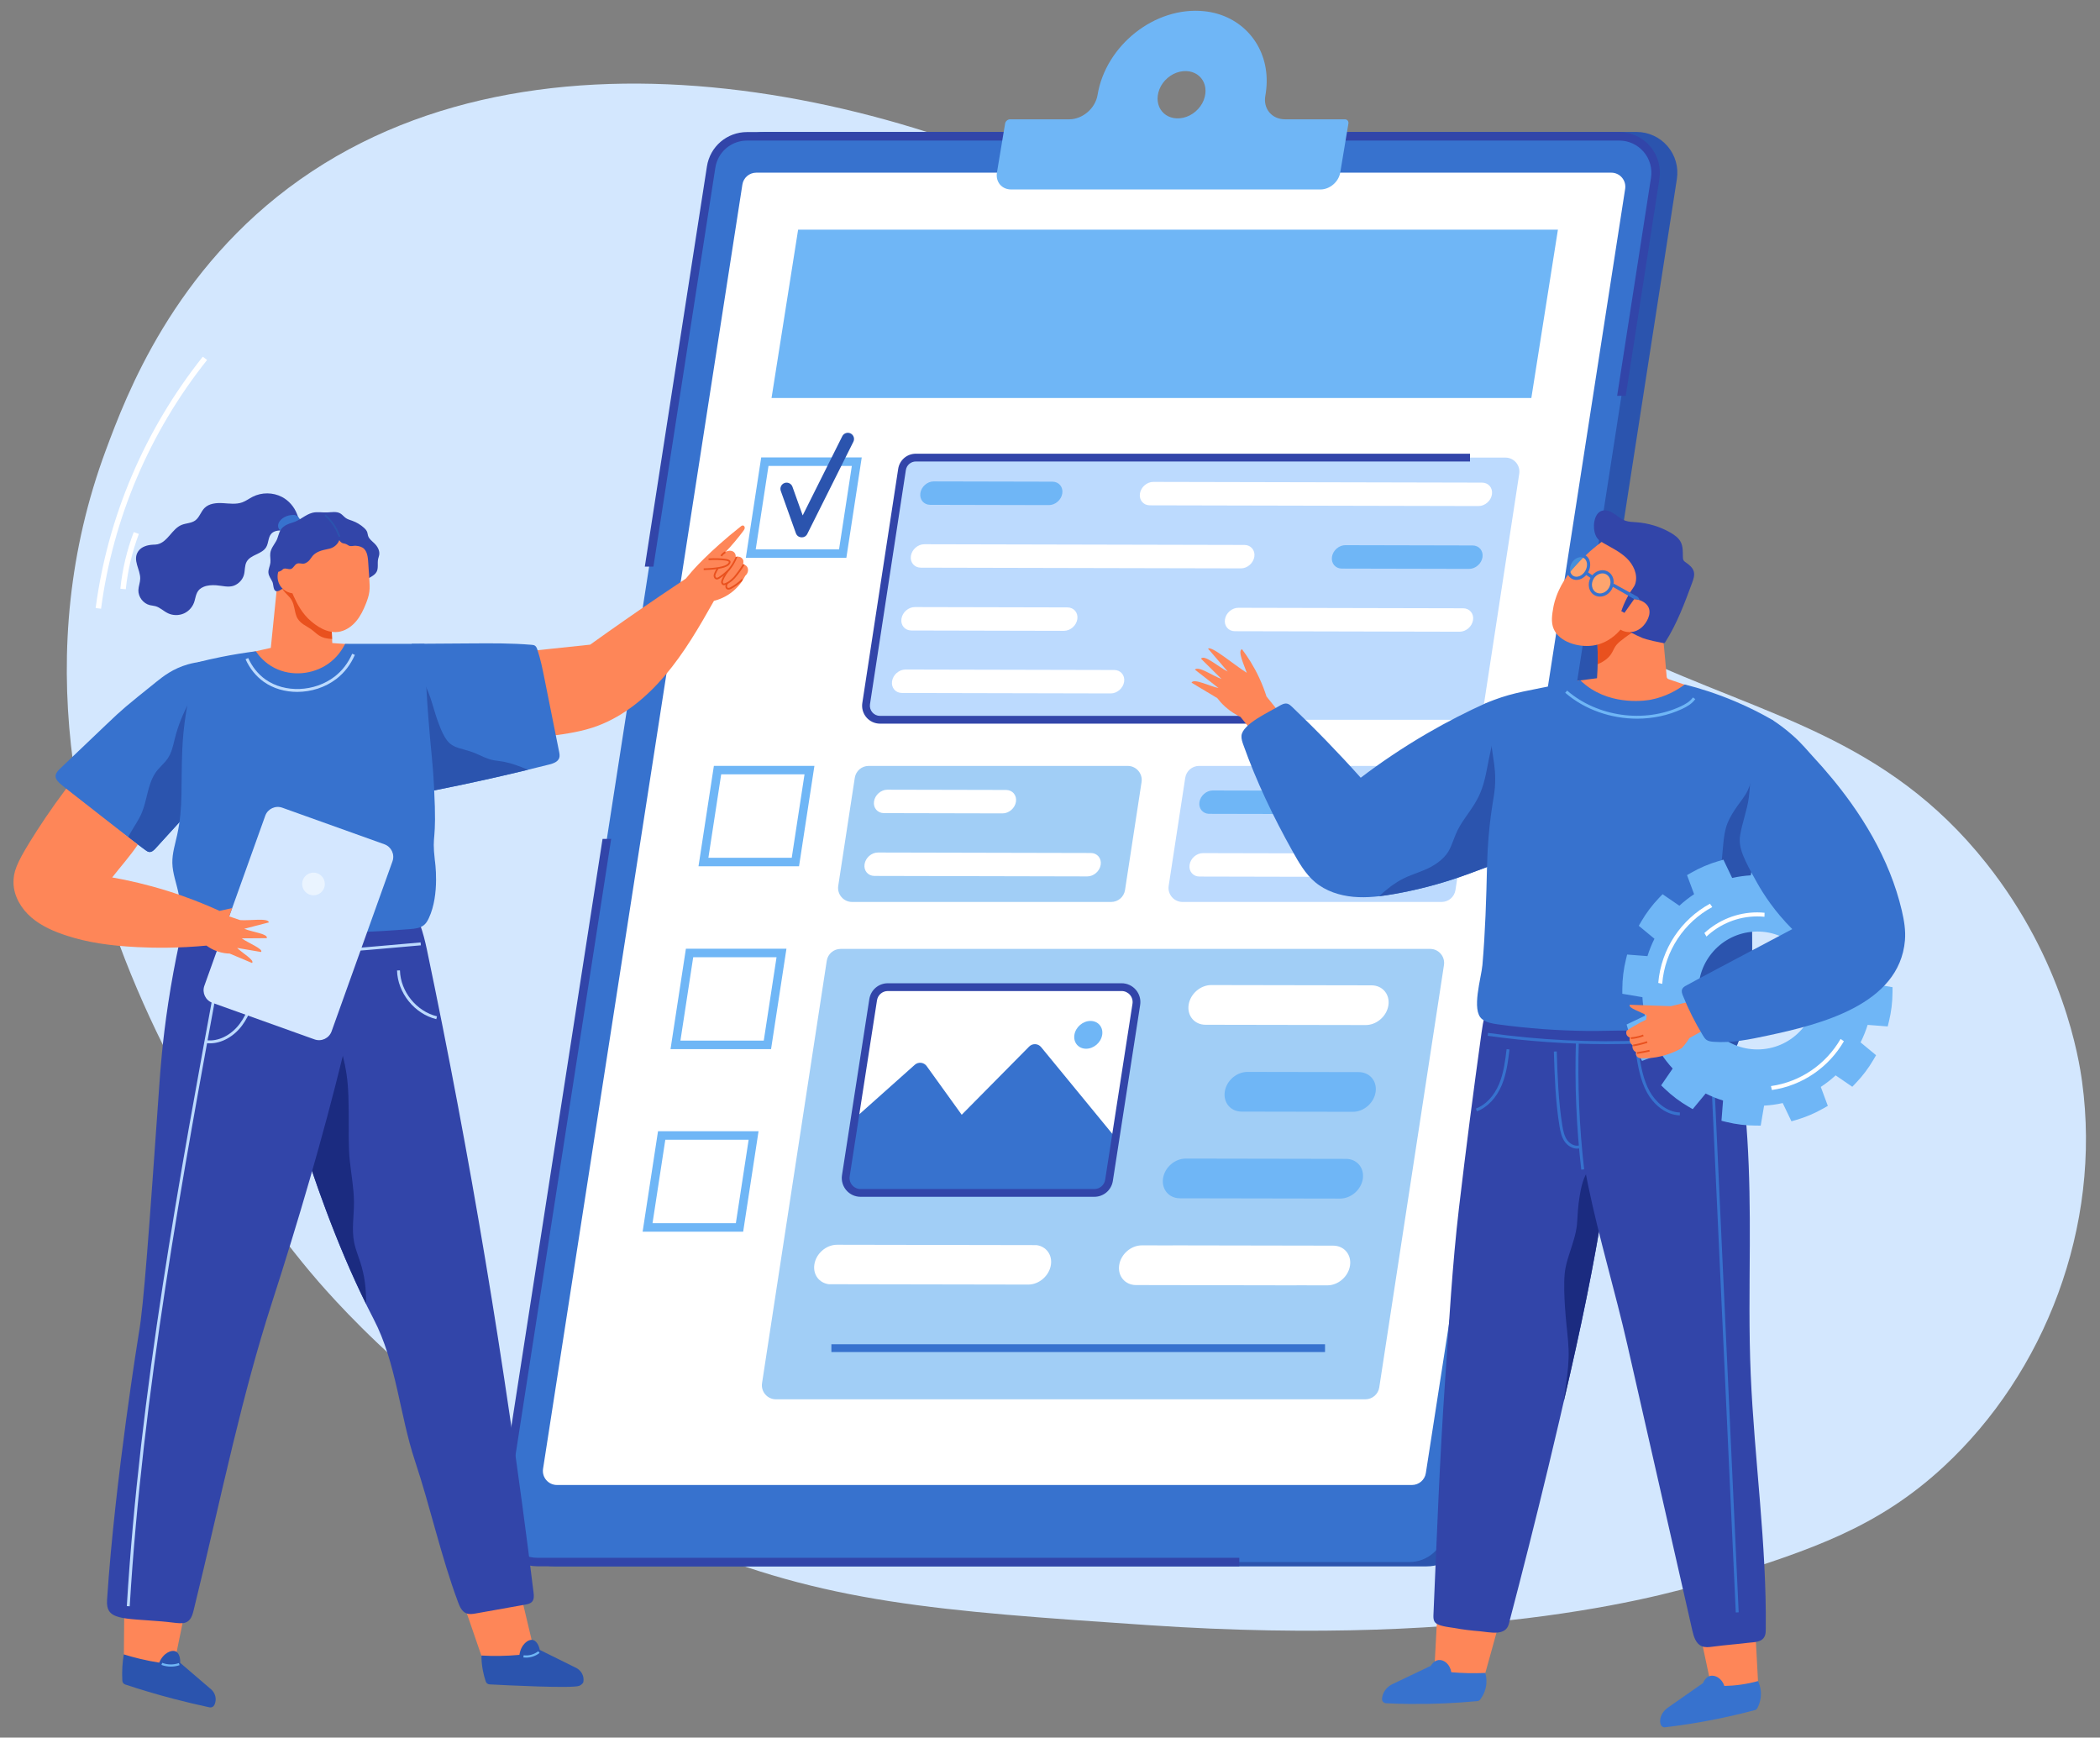 <?xml version="1.0" encoding="UTF-8" standalone="no"?>
<!-- Created with Inkscape (http://www.inkscape.org/) -->

<svg
   xmlns:dc="http://purl.org/dc/elements/1.1/"
   xmlns:cc="http://creativecommons.org/ns#"
   xmlns:rdf="http://www.w3.org/1999/02/22-rdf-syntax-ns#"
   xmlns:svg="http://www.w3.org/2000/svg"
   xmlns="http://www.w3.org/2000/svg"
   xmlns:sodipodi="http://sodipodi.sourceforge.net/DTD/sodipodi-0.dtd"
   xmlns:inkscape="http://www.inkscape.org/namespaces/inkscape"
   version="1.1"
   id="svg2"
   width="694.653"
   height="574.773"
   viewBox="0 0 694.653 574.773"
   sodipodi:docname="process.svg"
   inkscape:version="0.92.4 (5da689c313, 2019-01-14)">
  <rect x="0" y="0" width="694.653" height="574.773" fill="#808080" stroke="none"/>
  <defs
     id="defs6" />
  <sodipodi:namedview
     id="namedview4"
     pagecolor="#ffffff"
     bordercolor="#000000"
     borderopacity="0.25"
     inkscape:showpageshadow="2"
     inkscape:pageopacity="0.0"
     inkscape:pagecheckerboard="0"
     inkscape:deskcolor="#d1d1d1"
     showgrid="false"
     inkscape:zoom="0.41059665"
     inkscape:cx="-48.438864"
     inkscape:cy="287.38666"
     inkscape:window-width="1920"
     inkscape:window-height="1009"
     inkscape:window-x="1912"
     inkscape:window-y="-8"
     inkscape:window-maximized="1"
     inkscape:current-layer="g10" />
  <g
     id="g8"
     inkscape:groupmode="layer"
     inkscape:label="ink_ext_XXXXXX"
     transform="matrix(1.333,0,0,-1.333,0,574.773)">
    <g
       id="g10"
       transform="scale(0.1)">
      <path
         d="M 2889.73,3718.1 C 2324.08,4064.35 1368.77,4306.71 744.703,3866.5 429.996,3644.52 312.438,3328.6 262.898,3195.48 -110.609,2191.76 707.469,1226.28 790.906,1130.79 880.785,1027.93 1182.86,700.359 1688.52,485.578 2046.28,333.621 2325.74,314.672 2850.13,279.109 c 846.09,-57.379 1304.72,79.993 1419.02,116.141 224.88,71.129 390.61,125.602 554.4,277.441 250.11,231.86 392.32,594.939 343.21,954.919 -7.71,56.52 -45.66,300 -237.61,541.98 -248.33,313.06 -549.58,365.33 -871.21,516.17 -677.87,317.92 -546.04,651.49 -1168.21,1032.34"
         style="fill:#d3e7fe;fill-opacity:1;fill-rule:nonzero;stroke:none"
         id="path14"
         inkscape:connector-curvature="0" />
      <path
         d="m 250.773,2801.34 -13.421,1.71 c 30,227.21 121.941,442.89 265.878,623.71 l 10.684,-8.13 C 371.461,3239.68 280.473,3026.23 250.773,2801.34"
         style="fill:#ffffff;fill-opacity:1;fill-rule:nonzero;stroke:none"
         id="path16"
         inkscape:connector-curvature="0" />
      <path
         d="M 312.133,2849.67 298.66,2851 c 4.949,47.98 16.125,95.25 33.211,140.51 l 12.703,-4.59 c -16.691,-44.21 -27.605,-90.38 -32.441,-137.25"
         style="fill:#ffffff;fill-opacity:1;fill-rule:nonzero;stroke:none"
         id="path18"
         inkscape:connector-curvature="0" />
      <path
         d="m 4138.07,3949.08 c -19.25,22.47 -47.25,35.36 -76.85,35.36 H 1897.04 c -50.23,0 -92.28,-36.03 -99.99,-85.68 L 1275.98,541.641 c -4.53,-29.243 3.91,-58.891 23.16,-81.36 19.25,-22.461 47.26,-35.34 76.84,-35.34 h 2164.19 c 50.23,0 92.28,36.028 99.98,85.668 l 521.06,3357.121 c 4.54,29.22 -3.89,58.87 -23.14,81.35"
         style="fill:#2b54ae;fill-opacity:1;fill-rule:nonzero;stroke:none"
         id="path20"
         inkscape:connector-curvature="0" />
      <path
         d="m 4086.77,3942.04 c -17.18,20.07 -42.2,31.58 -68.62,31.58 H 1853.96 c -44.87,0 -82.42,-32.18 -89.29,-76.51 L 1243.6,539.988 c -4.05,-26.109 3.48,-52.59 20.68,-72.656 17.19,-20.062 42.21,-31.57 68.62,-31.57 h 2164.18 c 44.87,0 82.42,32.179 89.3,76.508 l 521.06,3357.12 c 4.06,26.1 -3.48,52.59 -20.67,72.65"
         style="fill:#3772ce;fill-opacity:1;fill-rule:nonzero;stroke:none"
         id="path22"
         inkscape:connector-curvature="0" />
      <path
         d="m 1332.9,446.309 c -23.33,0 -45.42,10.16 -60.61,27.882 -15.18,17.719 -21.84,41.118 -18.26,64.168 l 262.58,1691.781 h -21.35 L 1233.17,541.602 c -4.52,-29.161 3.9,-58.743 23.1,-81.133 19.2,-22.41 47.13,-35.258 76.63,-35.258 h 1742.49 v 21.098 H 1332.9"
         style="fill:#3245a9;fill-opacity:1;fill-rule:nonzero;stroke:none"
         id="path24"
         inkscape:connector-curvature="0" />
      <path
         d="m 4094.79,3948.9 c -19.2,22.41 -47.13,35.27 -76.64,35.27 H 1853.96 c -50.11,0 -92.04,-35.94 -99.72,-85.45 l -154.1,-992.86 h 21.35 l 153.6,989.62 c 6.07,39.16 39.24,67.59 78.87,67.59 h 2164.19 c 23.34,0 45.43,-10.17 60.61,-27.89 15.18,-17.73 21.84,-41.13 18.25,-64.18 l -84.03,-541.39 h 21.36 l 83.53,538.16 c 4.52,29.14 -3.89,58.71 -23.08,81.13"
         style="fill:#3245a9;fill-opacity:1;fill-rule:nonzero;stroke:none"
         id="path26"
         inkscape:connector-curvature="0" />
      <path
         d="m 3538.25,656.449 c 164.87,1062.251 329.74,2124.491 494.61,3186.731 3.28,21.15 -13.07,40.24 -34.47,40.24 H 1876.7 c -17.2,0 -31.84,-12.54 -34.47,-29.53 C 1677.35,2791.64 1512.48,1729.4 1347.61,667.148 c -3.28,-21.136 13.07,-40.226 34.48,-40.226 h 2121.68 c 17.21,0 31.84,12.527 34.48,29.527"
         style="fill:#ffffff;fill-opacity:1;fill-rule:nonzero;stroke:none"
         id="path28"
         inkscape:connector-curvature="0" />
      <path
         d="m 2928.15,4134 c 44.39,9.49 75.48,-27.81 58.87,-70.62 -8.38,-21.58 -28.69,-38.99 -51.06,-43.77 -44.39,-9.49 -75.48,27.81 -58.86,70.62 8.37,21.57 28.68,38.98 51.05,43.77 z m 211.8,-59.9 c 1.96,10.95 3.11,22.11 3.35,33.42 1.97,93.28 -62.77,167.03 -154.97,176.54 -122.73,12.65 -244.28,-85.01 -264.63,-207.26 l -0.12,-0.67 c -5.47,-33.18 -37.08,-60.32 -70.26,-60.32 H 2506.5 c -5.83,0 -11.34,-4.72 -12.31,-10.55 l -20.2,-121.32 c -3.88,-23.31 11.86,-42.2 35.17,-42.2 h 767.51 c 23.3,0 45.34,18.89 49.22,42.2 l 20.21,121.32 c 0.97,5.83 -2.97,10.55 -8.8,10.55 h -148.55 c -32.24,0 -54.58,26.05 -48.8,58.29"
         style="fill:#6fb6f6;fill-opacity:1;fill-rule:nonzero;stroke:none"
         id="path30"
         inkscape:connector-curvature="0" />
      <path
         d="M 3646.61,2525.8 H 2183.79 c -21.32,0 -37.64,19 -34.41,40.09 l 89.01,580.94 c 2.6,17 17.22,29.55 34.41,29.55 h 1462.81 c 21.33,0 37.65,-19.01 34.42,-40.09 l -89.01,-580.95 c -2.6,-16.99 -17.22,-29.54 -34.41,-29.54"
         style="fill:#bcdafe;fill-opacity:1;fill-rule:nonzero;stroke:none"
         id="path32"
         inkscape:connector-curvature="0" />
      <path
         d="m 3117.85,2535.44 h -934.06 c -7.35,0 -14.31,3.2 -19.09,8.77 -4.79,5.58 -6.9,12.94 -5.79,20.21 l 89.01,580.95 c 1.9,12.38 12.36,21.35 24.88,21.35 h 1375.05 v 19.3 H 2272.8 c -22.12,0 -40.6,-15.87 -43.94,-37.72 l -89.01,-580.96 c -1.97,-12.83 1.76,-25.84 10.21,-35.7 8.46,-9.84 20.75,-15.49 33.73,-15.49 h 934.06 v 19.29"
         style="fill:#3245a9;fill-opacity:1;fill-rule:nonzero;stroke:none"
         id="path34"
         inkscape:connector-curvature="0" />
      <path
         d="m 2791.75,2103.23 41.06,267.97 c 3.23,21.08 -13.09,40.09 -34.41,40.09 h -642.82 c -17.19,0 -31.81,-12.55 -34.41,-29.55 l -41.05,-267.96 c -3.23,-21.09 13.08,-40.09 34.41,-40.09 h 642.81 c 17.19,0 31.81,12.55 34.41,29.54"
         style="fill:#a1cef6;fill-opacity:1;fill-rule:nonzero;stroke:none"
         id="path36"
         inkscape:connector-curvature="0" />
      <path
         d="m 3611.75,2103.23 41.06,267.97 c 3.23,21.08 -13.09,40.09 -34.41,40.09 h -642.82 c -17.19,0 -31.81,-12.55 -34.41,-29.55 l -41.05,-267.96 c -3.23,-21.09 13.08,-40.09 34.41,-40.09 h 642.81 c 17.19,0 31.81,12.55 34.41,29.54"
         style="fill:#bcdafe;fill-opacity:1;fill-rule:nonzero;stroke:none"
         id="path38"
         inkscape:connector-curvature="0" />
      <path
         d="M 3548.83,1957.2 H 2086.01 c -17.19,0 -31.81,-12.55 -34.41,-29.54 -53.52,-349.34 -107.04,-698.67 -160.56,-1048 -3.23,-21.09 13.08,-40.09 34.41,-40.09 h 1462.82 c 17.19,0 31.8,12.551 34.41,29.539 53.52,349.331 107.04,698.671 160.56,1048.001 3.23,21.09 -13.08,40.09 -34.41,40.09"
         style="fill:#a1cef6;fill-opacity:1;fill-rule:nonzero;stroke:none"
         id="path40"
         inkscape:connector-curvature="0" />
      <path
         d="m 1757.91,2183.31 h 206.8 l 31.72,207.04 h -206.8 z m 224.91,-21.09 h -249.49 l 38.18,249.22 H 2021 l -38.18,-249.22"
         style="fill:#6fb6f6;fill-opacity:1;fill-rule:nonzero;stroke:none"
         id="path42"
         inkscape:connector-curvature="0" />
      <path
         d="m 1875.34,2948.67 h 206.79 l 31.72,207.05 h -206.79 z m 224.9,-21.09 h -249.48 l 38.18,249.23 h 249.49 l -38.19,-249.23"
         style="fill:#6fb6f6;fill-opacity:1;fill-rule:nonzero;stroke:none"
         id="path44"
         inkscape:connector-curvature="0" />
      <path
         d="m 1688.5,1729.56 h 206.79 l 31.72,207.05 h -206.8 z m 224.91,-21.09 h -249.5 l 38.19,249.23 h 249.49 l -38.18,-249.23"
         style="fill:#6fb6f6;fill-opacity:1;fill-rule:nonzero;stroke:none"
         id="path46"
         inkscape:connector-curvature="0" />
      <path
         d="m 1619.26,1276.57 h 206.79 l 31.72,207.05 h -206.79 z m 224.91,-21.09 h -249.49 l 38.18,249.24 h 249.49 l -38.18,-249.24"
         style="fill:#6fb6f6;fill-opacity:1;fill-rule:nonzero;stroke:none"
         id="path48"
         inkscape:connector-curvature="0" />
      <path
         d="m 2611.56,3116.63 -294.35,0.65 c -15.99,0.04 -30.91,-12.95 -33.32,-29 -2.42,-16.05 8.58,-29.1 24.57,-29.13 l 294.35,-0.66 c 15.99,-0.03 30.9,12.95 33.32,29.01 2.42,16.05 -8.59,29.09 -24.57,29.13"
         style="fill:#6fb6f6;fill-opacity:1;fill-rule:nonzero;stroke:none"
         id="path50"
         inkscape:connector-curvature="0" />
      <path
         d="m 2828.76,3087.07 v 0 c -2.41,-16.05 8.59,-29.1 24.58,-29.13 l 815.65,-1.81 c 15.99,-0.04 30.91,12.95 33.32,29 2.42,16.05 -8.58,29.1 -24.57,29.13 l -815.66,1.81 c -15.98,0.04 -30.9,-12.95 -33.32,-29"
         style="fill:#ffffff;fill-opacity:1;fill-rule:nonzero;stroke:none"
         id="path52"
         inkscape:connector-curvature="0" />
      <path
         d="m 3088.1,2959.61 -794.35,1.77 c -15.99,0.03 -30.91,-12.95 -33.33,-29.01 -2.41,-16.05 8.59,-29.09 24.58,-29.13 l 794.35,-1.76 c 15.98,-0.04 30.9,12.95 33.32,29 2.42,16.05 -8.59,29.1 -24.57,29.13"
         style="fill:#ffffff;fill-opacity:1;fill-rule:nonzero;stroke:none"
         id="path54"
         inkscape:connector-curvature="0" />
      <path
         d="m 3305.3,2930.05 v 0 c -2.41,-16.05 8.59,-29.09 24.57,-29.13 l 315.66,-0.7 c 15.98,-0.04 30.9,12.95 33.32,29 2.41,16.06 -8.59,29.1 -24.57,29.13 l -315.66,0.71 c -15.98,0.03 -30.9,-12.95 -33.32,-29.01"
         style="fill:#6fb6f6;fill-opacity:1;fill-rule:nonzero;stroke:none"
         id="path56"
         inkscape:connector-curvature="0" />
      <path
         d="m 2496.56,2351.63 -294.35,0.65 c -15.99,0.04 -30.91,-12.94 -33.32,-29 -2.42,-16.05 8.58,-29.09 24.57,-29.13 l 294.35,-0.65 c 15.99,-0.04 30.91,12.95 33.32,29 2.42,16.05 -8.58,29.1 -24.57,29.13"
         style="fill:#ffffff;fill-opacity:1;fill-rule:nonzero;stroke:none"
         id="path58"
         inkscape:connector-curvature="0" />
      <path
         d="m 3563.9,2349.14 -554.42,1.23 c -15.89,-0.11 -30.66,-13.01 -33.06,-28.98 -2.36,-15.65 8.08,-28.34 23.41,-29.01 l 554.42,-1.23 c 15.89,0.11 30.66,13.01 33.06,28.98 2.36,15.65 -8.08,28.34 -23.41,29.01"
         style="fill:#6fb6f6;fill-opacity:1;fill-rule:nonzero;stroke:none"
         id="path60"
         inkscape:connector-curvature="0" />
      <path
         d="m 2145.42,2167.37 c -2.39,-15.94 8.45,-28.87 24.25,-29.09 l 528.43,-1.18 c 15.98,-0.03 30.9,12.95 33.32,29 2.4,15.95 -8.45,28.88 -24.25,29.1 l -528.42,1.18 c -15.99,0.03 -30.91,-12.95 -33.33,-29.01"
         style="fill:#ffffff;fill-opacity:1;fill-rule:nonzero;stroke:none"
         id="path62"
         inkscape:connector-curvature="0" />
      <path
         d="m 2951.97,2165.89 v 0 c -2.42,-16.06 8.58,-29.1 24.57,-29.14 l 315.65,-0.7 c 15.99,-0.03 30.91,12.95 33.33,29.01 2.41,16.05 -8.59,29.09 -24.58,29.13 l -315.65,0.7 c -15.99,0.03 -30.91,-12.95 -33.32,-29"
         style="fill:#ffffff;fill-opacity:1;fill-rule:nonzero;stroke:none"
         id="path64"
         inkscape:connector-curvature="0" />
      <path
         d="m 2648.84,2804.63 -378.56,0.84 c -15.98,0.03 -30.9,-12.95 -33.32,-29 -2.42,-16.06 8.59,-29.1 24.57,-29.14 l 378.56,-0.84 c 15.99,-0.03 30.91,12.95 33.32,29.01 2.42,16.05 -8.58,29.09 -24.57,29.13"
         style="fill:#ffffff;fill-opacity:1;fill-rule:nonzero;stroke:none"
         id="path66"
         inkscape:connector-curvature="0" />
      <path
         d="m 3039.73,2774.68 v 0 c -2.41,-16.05 8.59,-29.09 24.58,-29.13 l 557.75,-1.24 c 15.99,-0.03 30.91,12.95 33.33,29.01 2.41,16.05 -8.59,29.09 -24.58,29.13 l -557.75,1.24 c -15.99,0.03 -30.91,-12.95 -33.33,-29.01"
         style="fill:#ffffff;fill-opacity:1;fill-rule:nonzero;stroke:none"
         id="path68"
         inkscape:connector-curvature="0" />
      <path
         d="m 2764.99,2649.29 -518.04,1.15 c -15.99,0.04 -30.9,-12.95 -33.32,-29 -2.41,-16.05 8.59,-29.1 24.57,-29.13 l 518.04,-1.15 c 15.98,-0.04 30.9,12.95 33.32,29 2.42,16.05 -8.59,29.1 -24.57,29.13"
         style="fill:#ffffff;fill-opacity:1;fill-rule:nonzero;stroke:none"
         id="path70"
         inkscape:connector-curvature="0" />
      <path
         d="m 2715.49,1351.68 h -579.98 c -22.69,0 -40.02,20.24 -36.54,42.65 l 67.78,436.68 c 2.8,18.02 18.31,31.31 36.54,31.31 h 579.99 c 22.68,0 40.02,-20.24 36.54,-42.65 l -67.79,-436.68 c -2.79,-18.02 -18.3,-31.31 -36.54,-31.31"
         style="fill:#ffffff;fill-opacity:1;fill-rule:nonzero;stroke:none"
         id="path72"
         inkscape:connector-curvature="0" />
      <path
         d="m 2738.61,1361.37 c 18.29,19.9 24.05,49.08 26.91,75.07 1.93,17.48 2.28,35.03 2.33,52.59 -61.43,74.83 -122.86,149.65 -184.29,224.48 -7.53,9.17 -21.34,9.81 -29.68,1.37 L 2386.5,1545.65 c -28.98,40.25 -57.96,80.49 -86.94,120.74 -6.94,9.63 -20.69,11.14 -29.55,3.23 -48.28,-43.07 -96.56,-86.14 -144.84,-129.21 L 2101.9,1396 c -3.61,-22.41 14.38,-42.65 37.93,-42.65 h 589.5 c 3.31,2.33 6.45,4.94 9.28,8.02"
         style="fill:#3772ce;fill-opacity:1;fill-rule:nonzero;stroke:none"
         id="path74"
         inkscape:connector-curvature="0" />
      <path
         d="m 2203.29,1852.66 c -13.57,0 -24.93,-9.72 -27.01,-23.12 l -67.78,-436.69 c -1.23,-7.89 1.05,-15.9 6.25,-21.97 5.2,-6.07 12.76,-9.54 20.76,-9.54 h 579.98 c 13.57,0 24.93,9.72 27.01,23.13 l 67.79,436.67 c 1.22,7.9 -1.06,15.91 -6.26,21.98 -5.2,6.07 -12.76,9.54 -20.75,9.54 z m 512.2,-510.62 h -579.98 c -13.64,0 -26.54,5.94 -35.41,16.29 -8.87,10.35 -12.76,24.01 -10.67,37.48 l 67.79,436.69 c 3.55,22.86 22.92,39.46 46.07,39.46 h 579.99 c 13.63,0 26.53,-5.94 35.4,-16.29 8.87,-10.35 12.76,-24.01 10.67,-37.48 l -67.78,-436.68 c -3.55,-22.87 -22.93,-39.47 -46.08,-39.47"
         style="fill:#3245a9;fill-opacity:1;fill-rule:nonzero;stroke:none"
         id="path76"
         inkscape:connector-curvature="0" />
      <path
         d="m 2735.11,1743.96 c -2.99,-19.05 -20.85,-34.49 -39.89,-34.49 -19.05,0 -32.07,15.44 -29.08,34.49 2.99,19.05 20.85,34.49 39.89,34.49 19.05,0 32.07,-15.44 29.08,-34.49"
         style="fill:#6fb6f6;fill-opacity:1;fill-rule:nonzero;stroke:none"
         id="path78"
         inkscape:connector-curvature="0" />
      <path
         d="m 3389.01,1768.26 -397.57,0.71 c -27.12,0.05 -45.85,22.14 -41.84,49.35 4.01,27.21 29.25,49.23 56.37,49.18 l 397.57,-0.71 c 27.12,-0.05 45.85,-22.15 41.84,-49.35 -4.01,-27.21 -29.25,-49.23 -56.37,-49.18"
         style="fill:#ffffff;fill-opacity:1;fill-rule:nonzero;stroke:none"
         id="path80"
         inkscape:connector-curvature="0" />
      <path
         d="m 3039.28,1602.78 c -4.01,-27.14 14.64,-49.18 41.66,-49.33 l 276.32,-0.5 c 27.12,-0.04 52.35,21.97 56.37,49.18 4,27.14 -14.64,49.18 -41.66,49.33 l -276.32,0.5 c -27.12,0.05 -52.36,-21.97 -56.37,-49.18"
         style="fill:#6fb6f6;fill-opacity:1;fill-rule:nonzero;stroke:none"
         id="path82"
         inkscape:connector-curvature="0" />
      <path
         d="m 3325.51,1337.65 -397.58,0.71 c -27.12,0.05 -45.85,22.15 -41.84,49.35 4.02,27.21 29.25,49.23 56.37,49.18 l 397.58,-0.71 c 27.12,-0.05 45.85,-22.14 41.83,-49.35 -4.01,-27.21 -29.24,-49.23 -56.36,-49.18"
         style="fill:#6fb6f6;fill-opacity:1;fill-rule:nonzero;stroke:none"
         id="path84"
         inkscape:connector-curvature="0" />
      <path
         d="m 3308.28,1220.85 -397.58,0.71 -1.38,-0.13 -75.7,0.13 c -27.12,0.05 -52.35,-21.97 -56.37,-49.18 -4.01,-27.2 14.72,-49.3 41.84,-49.35 l 397.58,-0.71 1.38,0.14 75.7,-0.14 c 27.12,-0.05 52.36,21.97 56.37,49.18 v 0 c 4.01,27.21 -14.72,49.3 -41.84,49.35"
         style="fill:#ffffff;fill-opacity:1;fill-rule:nonzero;stroke:none"
         id="path86"
         inkscape:connector-curvature="0" />
      <path
         d="m 2020.83,1173.87 c -3.71,-25.14 12.11,-45.69 35.93,-48.73 l 494.76,-0.88 c 27.11,-0.05 52.35,21.97 56.36,49.17 3.71,25.15 -12.11,45.7 -35.93,48.74 l -494.76,0.88 c -27.11,0.05 -52.35,-21.97 -56.36,-49.18"
         style="fill:#ffffff;fill-opacity:1;fill-rule:nonzero;stroke:none"
         id="path88"
         inkscape:connector-curvature="0" />
      <path
         d="M 3866.02,3742.01 H 1980.55 c -21.99,-139.26 -43.98,-278.53 -65.97,-417.79 h 1885.47 c 21.99,139.26 43.98,278.53 65.97,417.79"
         style="fill:#6fb6f6;fill-opacity:1;fill-rule:nonzero;stroke:none"
         id="path90"
         inkscape:connector-curvature="0" />
      <path
         d="m 1975.05,2988.61 -37.52,105.07 c -2.86,8 1.31,16.79 9.31,19.65 7.99,2.85 16.78,-1.32 19.64,-9.31 l 25.41,-71.15 98.27,196.55 c 3.8,7.59 13.03,10.67 20.62,6.87 h 0.01 c 7.59,-3.8 10.67,-13.03 6.87,-20.62 L 2003.28,2986.9 c -6.06,-12.1 -23.67,-11.04 -28.23,1.71"
         style="fill:#2b54ae;fill-opacity:1;fill-rule:nonzero;stroke:none"
         id="path92"
         inkscape:connector-curvature="0" />
      <path
         d="M 3288.1,956.852 H 2063.11 v 19.289 H 3288.1 v -19.289"
         style="fill:#3772ce;fill-opacity:1;fill-rule:nonzero;stroke:none"
         id="path94"
         inkscape:connector-curvature="0" />
      <path
         d="m 824.543,2716.16 c 15.824,-1.18 31.648,-2.35 47.477,-3.52 0.582,-1.15 1.41,-2.9 2.238,-5.08 7.582,-19.93 2.086,-39.53 -1.11,-46.37 -14.285,-30.57 -42.816,-53.57 -75.066,-63.52 -32.25,-9.95 -67.769,-7.34 -99.269,4.77 -19.598,7.53 -37.973,18.78 -52.262,34.16 -14.293,15.38 -24.324,35.04 -26.578,55.91 17.347,3.9 34.695,7.79 52.039,11.68 6.301,62.16 12.597,124.32 18.898,186.48 6.801,3.03 16.695,7.25 28.844,11.79 23.598,8.81 36.418,13.06 53.234,14.78 11.438,1.17 32.93,4.76 40.903,-6.38 8.589,-12.01 4.64,-39.46 5.312,-53.63 1.012,-21.42 1.832,-42.86 2.422,-64.3 0.492,-17.93 1.348,-44.24 2.918,-76.77"
         style="fill:#fe8658;fill-opacity:1;fill-rule:nonzero;stroke:none"
         id="path96"
         inkscape:connector-curvature="0" />
      <path
         d="m 821.625,2792.93 c 0.438,-16.02 1.176,-38.78 2.445,-66.65 -11.73,0.47 -23.093,2.44 -33.554,9.47 -6.575,4.41 -12.102,10.16 -18.567,14.73 -6.261,4.41 -13.136,7.91 -19.437,12.29 -7.68,5.34 -13.528,11.3 -16.899,20.15 -2.488,6.53 -3.703,13.45 -5.203,20.25 -1.414,6.42 -3.051,12.86 -6.219,18.66 -3.285,6.01 -7.816,10.84 -12.664,15.61 -5.847,5.76 -10.504,11.5 -14.234,18.83 -2.609,5.11 -5.523,10.06 -8.344,15.06 0.656,6.45 1.309,12.89 1.961,19.34 6.801,3.03 16.695,7.25 28.844,11.79 23.598,8.81 36.418,13.06 53.234,14.78 11.438,1.17 32.93,4.76 40.903,-6.38 8.589,-12.01 4.64,-39.45 5.312,-53.63 1.012,-21.42 1.832,-42.86 2.422,-64.3"
         style="fill:#e9511e;fill-opacity:1;fill-rule:nonzero;stroke:none"
         id="path98"
         inkscape:connector-curvature="0" />
      <path
         d="m 699.93,3078.57 c -22.371,11.82 -50.496,12.02 -73.039,0.53 -8.719,-4.44 -16.649,-10.51 -25.856,-13.83 -15.211,-5.47 -31.937,-2.84 -48.074,-1.92 -16.137,0.93 -34.027,-0.62 -45.438,-12.07 -9.14,-9.18 -12.597,-23.37 -23.093,-30.95 -9.688,-7.01 -22.821,-6.55 -33.887,-11.06 -23.809,-9.71 -33.77,-41.7 -59.254,-47.95 -3.711,-0.91 -7.57,-0.89 -11.387,-1.07 -13.875,-0.64 -28.879,-4.79 -36.754,-16.23 -15.187,-22.06 5.348,-45.29 4.797,-68.26 -0.222,-9.44 -4.164,-18.48 -4.535,-27.91 -0.668,-17.01 11.875,-33.61 28.418,-37.62 4.602,-1.11 9.391,-1.34 13.949,-2.6 11.352,-3.15 20.02,-12.23 30.61,-17.38 12.566,-6.11 27.871,-6.25 40.551,-0.39 12.679,5.86 22.48,17.63 25.957,31.15 4.007,15.58 5.546,27.6 22.335,34.63 9.711,4.08 20.555,4.57 31.063,3.91 14.312,-0.91 30.918,-6.3 44.617,-0.82 11.684,4.66 21.32,14.82 24.539,27.08 2.793,10.64 1.262,22.54 6.625,32.15 9.977,17.88 37.985,18.48 48.438,36.08 6.218,10.48 4.699,24.9 13.058,33.76 6.5,6.9 16.989,8.12 26.45,7.56 9.46,-0.56 19.097,-2.46 28.296,-0.18 24.239,6.01 14.875,25.45 8.661,41.24 -7.004,17.82 -20.043,33.16 -37.047,42.15"
         style="fill:#3245a9;fill-opacity:1;fill-rule:nonzero;stroke:none"
         id="path100"
         inkscape:connector-curvature="0" />
      <path
         d="m 734.148,3033.25 c -2.07,0.95 -4.425,1.02 -6.703,0.94 -10.445,-0.36 -20.992,-3.75 -28.824,-10.67 -3.508,-3.1 -6.476,-6.96 -7.828,-11.44 -1.348,-4.49 -0.906,-9.64 1.824,-13.44 4.551,-6.33 13.551,-7.18 21.332,-6.72 10.637,0.64 22.746,3.21 29.598,12.14 7.133,9.3 1.183,24.31 -9.399,29.19"
         style="fill:#3772ce;fill-opacity:1;fill-rule:nonzero;stroke:none"
         id="path102"
         inkscape:connector-curvature="0" />
      <path
         d="m 774.813,3039.31 c 11.89,3.15 24.46,0.53 36.753,0.96 11.266,0.39 23.469,3.15 33.164,-2.61 5.188,-3.08 8.84,-8.22 13.844,-11.59 4.66,-3.13 10.223,-4.55 15.508,-6.45 10.68,-3.82 20.598,-9.75 29.012,-17.36 3.449,-3.12 6.742,-6.66 8.234,-11.07 0.965,-2.85 1.125,-5.91 2.008,-8.79 2.5,-8.18 10.184,-13.41 16.254,-19.44 7.476,-7.41 13.156,-17.78 11.39,-28.17 -0.574,-3.37 -1.902,-6.57 -2.636,-9.92 -2.348,-10.67 1.328,-22.66 -3.934,-32.23 -3.226,-5.87 -9.219,-9.6 -15.004,-12.97 -20.226,-11.81 -42.687,-26.19 -65.879,-30.29 -28.695,-5.07 -54.394,0.5 -82.125,8.18 -17.734,4.9 -36.988,8.5 -54.226,2.06 -7.43,-2.76 -14.059,-7.26 -20.774,-11.47 -3.886,-2.44 -8.832,-4.83 -12.816,-2.56 -5.625,3.22 -4.957,16.48 -7.527,22.22 -3.438,7.68 -9.34,14.29 -9.981,23.04 -0.605,8.33 3.867,16.18 4.891,24.47 0.972,7.89 -1.211,15.92 -0.227,23.81 1.426,11.41 8.965,20.37 14.492,30 5.301,9.24 6.063,21.14 12.414,29.56 6.907,9.15 17.821,13.54 28.536,16.52 17.828,4.96 30.914,19.41 48.629,24.1"
         style="fill:#3245a9;fill-opacity:1;fill-rule:nonzero;stroke:none"
         id="path104"
         inkscape:connector-curvature="0" />
      <path
         d="m 1483.8,2511.02 c 65.37,24.75 120.86,71.01 166.13,124.27 48.3,56.83 85.33,121.03 121.79,185.66 10.36,2.56 29.4,8.73 48.03,24.44 16.11,13.59 25.03,28.5 29.61,37.68 6.7,5.72 8.69,14.56 5.34,21.01 -3.13,6.01 -9.73,7.64 -10.88,7.91 0.32,0.81 2.56,6.81 -0.66,12.2 -3.2,5.34 -10.46,7.88 -17.47,5.6 0.11,1.65 0.24,6.88 -3.3,10.88 -4.62,5.22 -13.69,6.32 -21.65,1.77 15.51,16.35 30.06,33.59 43.57,51.62 1.72,2.29 3.48,4.75 3.75,7.6 0.27,2.85 -1.59,6.11 -4.45,6.27 -1.93,0.1 -3.64,-0.98 -4.3,-1.49 -81.09,-63.97 -122.42,-112.58 -122.42,-112.58 -3.51,-4.13 -8.68,-10.24 -14.94,-17.7 -21.14,-14.07 -42.34,-28.32 -63.59,-42.75 -59.35,-40.3 -117.27,-80.73 -173.79,-121.21 -54.07,-5.71 -108.14,-11.43 -162.2,-17.14 -12.76,-5.35 -47.71,-22.08 -63.83,-59.39 -26.02,-60.18 12.38,-138.36 61.22,-154.48 21.01,-6.94 46.79,1.92 67.96,4.72 39.55,5.24 78.53,10.9 116.08,25.11"
         style="fill:#fe8658;fill-opacity:1;fill-rule:nonzero;stroke:none"
         id="path106"
         inkscape:connector-curvature="0" />
      <path
         d="m 1292.7,354.289 c 12.6,-53.039 25.2,-106.078 37.8,-159.117 -42.2,-6.313 -84.4,-12.613 -126.6,-18.91 l -56.71,164.847 c 48.51,4.391 97.01,8.789 145.51,13.18"
         style="fill:#fe8658;fill-opacity:1;fill-rule:nonzero;stroke:none"
         id="path108"
         inkscape:connector-curvature="0" />
      <path
         d="m 461.449,325.281 -31.648,-154.289 -122.645,5.27 1.321,155.609 152.972,-6.59"
         style="fill:#fe8658;fill-opacity:1;fill-rule:nonzero;stroke:none"
         id="path110"
         inkscape:connector-curvature="0" />
      <path
         d="m 864.887,2958.27 c 5.926,-3.36 11.488,-0.23 18.093,-0.71 7.618,-0.54 15.61,-2.51 20.922,-8 8.918,-9.21 9.325,-25.81 10.121,-37.75 0.84,-12.68 1.684,-25.35 2.528,-38.02 0.668,-10.04 1.336,-20.16 0.035,-30.13 -1.348,-10.32 -4.773,-20.25 -8.606,-29.93 -5.972,-15.09 -13.085,-29.93 -23.378,-42.47 -10.289,-12.55 -24.047,-22.74 -39.848,-26.42 -32.793,-7.65 -61.996,16.52 -72.082,24.82 -23.871,19.65 -36.719,47.28 -43.297,61.45 -1.625,3.49 -2.879,6.44 -3.715,8.47 -2.238,0.27 -20.726,2.79 -31.012,19.88 -9.23,15.33 -4.925,30.87 -4.175,33.41 1.656,0.39 4.066,1.12 6.695,2.57 3.672,2.02 4.219,3.9 6.437,4.88 5.719,2.53 12.536,-2.19 18.489,-0.27 6.152,1.97 8.426,9.94 14.226,12.79 6.086,2.98 12.586,-0.87 18.797,0.59 4.653,1.1 9.942,5.11 12.981,8.67 2.793,3.27 4.918,7.07 7.711,10.34 8.593,10.05 22.269,13.9 35.238,16.49 2.363,0.47 4.746,0.96 7.078,1.56 3.426,0.89 9.41,2.97 15.078,8.14 4.875,4.44 7.445,9.43 8.789,12.8 2.887,-4.61 5.938,-6.49 8.156,-7.35 2.813,-1.1 4.59,-0.69 8.575,-2.31 3.16,-1.28 4.39,-2.5 6.164,-3.5"
         style="fill:#fe8658;fill-opacity:1;fill-rule:nonzero;stroke:none"
         id="path112"
         inkscape:connector-curvature="0" />
      <path
         d="m 840.566,2979.22 3.997,1.37 c -4.668,13.54 -11.438,26.06 -20.114,37.21 -4.89,6.28 -10.422,12.14 -16.422,17.43 l -2.789,-3.17 c 5.809,-5.11 11.149,-10.78 15.879,-16.86 8.391,-10.77 14.938,-22.88 19.449,-35.98"
         style="fill:#2b54ae;fill-opacity:1;fill-rule:nonzero;stroke:none"
         id="path114"
         inkscape:connector-curvature="0" />
      <path
         d="m 1324.01,360.129 c 0.96,-7.797 1.62,-16.629 -3.48,-22.617 -4.24,-4.961 -11.21,-6.403 -17.63,-7.551 -40.47,-7.211 -80.93,-14.43 -121.39,-21.641 -8.37,-1.492 -17.32,-2.929 -25.11,0.469 -10.59,4.609 -15.67,16.481 -19.7,27.301 -42.98,115.48 -68.2,234.172 -106.66,349.719 -38.763,116.453 -45.743,242.941 -103.024,353.161 -81.95,157.71 -144.524,333.64 -197.039,503.22 -53.446,172.58 -80.364,357.77 46.566,507.78 31.641,37.4 75.102,67.54 123.895,71.86 107.162,9.48 141.402,-82.79 158.842,-165.98 26.82,-128 52.34,-256.28 76.54,-384.8 48.4,-257.04 91.55,-515.08 129.4,-773.89 21.27,-145.441 40.87,-291.129 58.79,-437.031"
         style="fill:#3245a9;fill-opacity:1;fill-rule:nonzero;stroke:none"
         id="path116"
         inkscape:connector-curvature="0" />
      <path
         d="m 776.543,2049.97 0.457,0.52 c 0.316,-2.33 0.66,-4.65 0.973,-6.98 9.074,-67.84 15.922,-136.18 31.238,-202.99 15.059,-65.69 41.254,-128.69 50.969,-195.64 5.129,-35.35 4.859,-71.52 5.211,-107.17 0.347,-35.69 -1.063,-71.5 2.73,-107.03 3.602,-33.74 9.926,-67.27 10.281,-101.29 0.348,-33.73 -6.261,-67.73 0.536,-101.25 3.339,-16.46 9.917,-31.99 15.019,-47.94 5.297,-16.55 9.277,-33.55 11.578,-50.78 2.36,-17.67 3.117,-35.45 2.965,-53.25 -72.875,147.95 -130.078,309.59 -178.523,466.02 -53.446,172.58 -80.364,357.77 46.566,507.78"
         style="fill:#1b2b80;fill-opacity:1;fill-rule:nonzero;stroke:none"
         id="path118"
         inkscape:connector-curvature="0" />
      <path
         d="M 578.254,729.379 C 544.785,591.531 514.32,452.73 480.473,315.961 c -2.09,-8.449 -4.379,-17.281 -10.258,-23.699 -12.629,-13.793 -28.547,-7.203 -68.11,-3.903 -99.707,8.301 -139.785,2.629 -136.46,53.231 19.656,299.031 79,662.65 79,662.65 12.14,68.66 25.05,251.56 50.867,617.36 2.222,31.47 7.289,104.5 21.98,201.33 16.395,108.06 37.25,196.15 53.188,256.27 13.093,7.86 190.629,113.83 300.836,149.21 28.972,9.31 62.875,14.87 100.98,5.51 109.492,-26.91 63.121,-146.66 48.277,-223.72 C 900.41,1904.5 877.148,1799.37 851.512,1694.83 800.691,1487.58 740.539,1282.71 674.922,1079.69 637.809,964.871 606.93,847.469 578.254,729.379"
         style="fill:#3245a9;fill-opacity:1;fill-rule:nonzero;stroke:none"
         id="path120"
         inkscape:connector-curvature="0" />
      <path
         d="m 1082.71,1782.87 1.7,7.02 c -51.09,12.43 -90.605,61.45 -91.914,114.01 l -7.219,-0.18 c 1.395,-55.71 43.283,-107.66 97.433,-120.85"
         style="fill:#bcdafe;fill-opacity:1;fill-rule:nonzero;stroke:none"
         id="path122"
         inkscape:connector-curvature="0" />
      <path
         d="m 807.93,1949.12 c 43.683,0 87.386,3.85 130.347,7.63 l 106.113,9.34 -0.64,7.19 -106.105,-9.34 c -82.028,-7.21 -166.852,-14.69 -248.317,5.12 l -1.699,-7.02 c 39.652,-9.64 79.969,-12.92 120.301,-12.92"
         style="fill:#bcdafe;fill-opacity:1;fill-rule:nonzero;stroke:none"
         id="path124"
         inkscape:connector-curvature="0" />
      <path
         d="M 321.898,325.922 C 353.977,856.52 451.891,1387.77 546.582,1901.52 l -7.098,1.31 C 444.758,1388.86 346.805,857.398 314.703,326.352 l 7.195,-0.43"
         style="fill:#bcdafe;fill-opacity:1;fill-rule:nonzero;stroke:none"
         id="path126"
         inkscape:connector-curvature="0" />
      <path
         d="m 521.188,1722.86 c 28.628,0 58.91,16.6 79.554,44.31 20.762,27.89 30.856,62.89 39.762,93.78 l -6.934,1.99 c -9.16,-31.77 -18.632,-64.62 -38.617,-91.45 -21.605,-29.02 -54.215,-44.97 -83.16,-40.73 l -1.055,-7.13 c 3.442,-0.52 6.934,-0.77 10.45,-0.77"
         style="fill:#bcdafe;fill-opacity:1;fill-rule:nonzero;stroke:none"
         id="path128"
         inkscape:connector-curvature="0" />
      <path
         d="m 1069.52,2334.15 c -8.74,16.27 -14.57,34.11 -18.77,52.22 -13.32,57.41 -14.63,117.2 -16.86,175.84 -1.93,50.82 -4.04,101.84 -12.26,152.07 l 149.78,1.01 c 49.25,0.33 98.58,0.66 147.66,-3.49 2.9,-0.24 5.94,-0.55 8.38,-2.14 3.22,-2.1 4.72,-5.97 5.96,-9.61 7.91,-23.22 12.75,-47.35 17.57,-71.41 12.13,-60.61 24.26,-121.21 36.4,-181.82 1.02,-5.13 2.04,-10.53 0.45,-15.51 -3.17,-9.98 -14.86,-13.98 -25.01,-16.56 -96.49,-24.48 -193.65,-46.3 -291.34,-65.4 -0.78,-5.05 -1.38,-10.12 -1.96,-15.2"
         style="fill:#3772ce;fill-opacity:1;fill-rule:nonzero;stroke:none"
         id="path130"
         inkscape:connector-curvature="0" />
      <path
         d="m 1050.89,2620.35 c 9.39,-17.6 16.3,-36.08 21.97,-55.17 5.06,-17.06 10.09,-34.16 16.48,-50.79 5.43,-14.14 11.57,-29.24 21.14,-41.14 6.97,-8.69 16.14,-13.86 26.63,-17.19 14.3,-4.54 28.87,-7.55 42.7,-13.52 14.91,-6.43 29.4,-14.29 45.54,-17.21 9.01,-1.62 18.13,-2.25 27.11,-4.17 8.56,-1.82 16.99,-4.18 25.29,-6.93 10.97,-3.62 21.64,-7.97 32.25,-12.49 -79.11,-19.23 -158.63,-36.76 -238.52,-52.39 -0.78,-5.05 -1.38,-10.12 -1.96,-15.2 -8.74,16.27 -14.57,34.11 -18.77,52.22 -13.32,57.41 -14.63,117.2 -16.86,175.84 -1.19,31.18 -2.62,62.41 -5.31,93.5 8.15,-11.32 15.74,-23.03 22.31,-35.36"
         style="fill:#2b54ae;fill-opacity:1;fill-rule:nonzero;stroke:none"
         id="path132"
         inkscape:connector-curvature="0" />
      <path
         d="m 512.746,2418.21 c 0.207,-16.9 0.57,-34.01 -3.258,-50.47 -7.781,-33.46 -31.758,-60.41 -54.89,-85.81 -22.817,-25.05 -45.629,-50.09 -68.446,-75.14 -4.265,-4.69 -9.558,-9.78 -15.855,-9.07 -3.426,0.39 -6.387,2.47 -9.176,4.5 -71.812,52.07 -141.859,106.59 -209.976,163.42 -15.387,12.83 -18.485,23.27 -3.157,37.88 38.086,36.31 76.172,72.61 114.254,108.92 44.383,42.31 47.317,44.34 125.606,107.38 17,13.69 41.496,33.01 78.879,43.59 22.535,6.37 42.265,7.44 55.843,7.26 -1.343,-13.97 -2.773,-30.8 -4,-49.91 -5.687,-88.65 -5.824,-202.55 -5.824,-202.55"
         style="fill:#3772ce;fill-opacity:1;fill-rule:nonzero;stroke:none"
         id="path134"
         inkscape:connector-curvature="0" />
      <path
         d="m 324.16,2245.73 c 9.008,16 19.785,31.01 27.113,47.9 13.813,31.84 14.512,69.07 33.336,98.84 8.731,13.81 22.266,23.69 31.477,37.13 9.531,13.91 13.34,31.13 17.199,47.28 8.145,34.07 21.828,67.14 39.031,97.66 3.774,6.69 7.493,13.25 13.313,18.39 5.207,4.6 11.164,8.27 16.949,12.09 5.567,3.67 11.344,7.6 15.797,12.57 -5.492,-88.17 -5.629,-199.38 -5.629,-199.38 0.207,-16.9 0.57,-34.01 -3.258,-50.47 -7.781,-33.46 -31.758,-60.41 -54.89,-85.81 -22.817,-25.05 -45.629,-50.09 -68.446,-75.14 -4.265,-4.69 -9.558,-9.78 -15.855,-9.07 -3.426,0.39 -6.387,2.47 -9.176,4.5 -14.562,10.56 -29,21.28 -43.414,32.04 2.191,3.84 4.324,7.69 6.453,11.47"
         style="fill:#2b54ae;fill-opacity:1;fill-rule:nonzero;stroke:none"
         id="path136"
         inkscape:connector-curvature="0" />
      <path
         d="m 681.074,2654.49 c 42.422,-21.71 94.899,-16.24 132.481,9.58 23.449,16.11 36.269,36.82 42.855,50.11 65.61,0 131.219,0 196.83,0 2.21,-72.14 5.99,-133.43 9.56,-180.67 6.49,-86.06 10.71,-104.99 14.5,-178.69 7.22,-140.23 -6.26,-106.56 1.77,-177.55 0,0 13.13,-84.43 -15,-143.91 -2.89,-6.12 -6.32,-12.17 -11.44,-16.59 -9.36,-8.09 -22.59,-9.46 -34.92,-10.42 -22.937,-1.78 -45.886,-3.4 -68.851,-4.77 -157.761,-9.42 -316.218,-7.06 -473.629,7.06 -8.003,0.72 -17.054,2.06 -21.617,8.67 -2.57,3.74 -3.144,8.45 -3.582,12.96 -2.066,21.33 -2.777,42.86 -6.875,63.9 -5,25.65 -15.023,50.55 -15.472,76.67 -0.411,23.68 7.074,46.67 12.101,69.81 15.172,69.85 8.68,122.02 12.649,212.39 2.254,51.28 10.605,124.99 39.019,215.64 18.305,4.6 37.442,8.95 57.375,12.95 30.051,6.03 58.805,10.62 86.035,14.08 7.496,-10.95 22.063,-28.87 46.211,-41.22"
         style="fill:#3772ce;fill-opacity:1;fill-rule:nonzero;stroke:none"
         id="path138"
         inkscape:connector-curvature="0" />
      <path
         d="m 527.129,1823.39 253.406,-90.75 c 17.215,-6.16 36.168,2.8 42.332,20.01 l 151.059,421.83 c 6.164,17.22 -2.797,36.17 -20.012,42.33 l -253.406,90.75 c -17.215,6.16 -36.168,-2.79 -42.332,-20.01 L 507.117,1865.72 c -6.164,-17.21 2.797,-36.16 20.012,-42.33"
         style="fill:#d4e7ff;fill-opacity:1;fill-rule:nonzero;stroke:none"
         id="path140"
         inkscape:connector-curvature="0" />
      <path
         d="m 342.035,2215.98 c -19.144,-28.32 -42.555,-54.47 -63.637,-81.42 40.692,-7.19 86.395,-17.63 135.579,-32.94 49.464,-15.39 93.246,-32.84 130.992,-50.11 10.406,2.35 20.808,4.69 31.211,7.03 -2.489,-6.88 -4.981,-13.77 -7.473,-20.66 9.086,-3.07 18.172,-6.15 27.254,-9.23 23.738,-1.9 69.894,6.16 71.215,-5.71 -20.367,-5.28 -40.738,-10.55 -61.106,-15.83 18.61,-7.76 60.664,-12.74 55.828,-23.29 -20.66,-0.15 -41.32,-0.3 -61.98,-0.44 14.508,-10.7 54.945,-26.82 47.914,-33.85 -18.316,2.78 -41.027,7.33 -59.344,10.11 12.309,-12.46 44.399,-30.77 36.926,-37.37 -18.465,7.77 -36.926,15.54 -55.387,23.3 -7.597,0.17 -18.672,1.28 -31.211,5.72 -11.675,4.13 -20.496,9.69 -26.375,14.06 -69.191,-6.47 -127.535,-5.96 -170.925,-3.79 -70.743,3.54 -124.336,11.81 -175.231,28.27 -31.555,10.22 -62.785,23.46 -88.004,45 -25.223,21.54 -43.941,52.44 -44.738,85.59 -0.641,26.63 6.906,47.89 41.172,103.33 21.442,34.68 51.043,79.8 89.578,131.07 59.25,-46.28 118.496,-92.56 177.742,-138.84"
         style="fill:#fe8658;fill-opacity:1;fill-rule:nonzero;stroke:none"
         id="path142"
         inkscape:connector-curvature="0" />
      <path
         d="m 1194.67,203.738 c 14.07,-0.816 29.13,-1.218 45.06,-0.988 17.51,0.25 33.97,1.211 49.23,2.629 3.74,25.793 21.77,39.543 33.41,36.93 8.35,-1.868 14.75,-12.469 17.14,-24.618 29.31,-14.5 58.61,-29.011 87.92,-43.511 1.78,-0.739 14.95,-6.41 19.34,-21.11 1.83,-6.129 1.51,-11.73 0.6,-16.031 0,0 -2.56,-5.32 -9.88,-8.43 -16.42,-6.988 -182.53,1.403 -222.71,3.539 -4.35,0.231 -7.99,3.102 -9.39,7.231 -2.7,7.961 -5.26,17.141 -7.2,27.43 -2.65,14.011 -3.49,26.55 -3.52,36.929"
         style="fill:#2b54ae;fill-opacity:1;fill-rule:nonzero;stroke:none"
         id="path144"
         inkscape:connector-curvature="0" />
      <path
         d="m 307.156,206.59 c 12.344,-3.852 25.555,-7.551 39.598,-10.918 17.031,-4.09 33.219,-7.203 48.367,-9.57 9.973,24.07 30.832,32.949 41.473,27.558 7.636,-3.871 11.23,-15.719 10.554,-28.078 24.829,-21.281 49.661,-42.562 74.489,-63.832 1.547,-1.148 12.914,-9.891 13.551,-25.219 0.261,-6.371 -1.418,-11.711 -3.352,-15.66 -2.145,-4.383 -6.922,-6.781 -11.699,-5.762 -29.469,6.262 -60,13.461 -91.457,21.73 -41.614,10.941 -80.938,22.75 -117.883,34.992 -4.094,1.348 -6.957,4.988 -7.199,9.297 -0.59,10.391 -0.692,21.871 0.043,34.25 0.672,11.332 1.941,21.769 3.515,31.211"
         style="fill:#2b54ae;fill-opacity:1;fill-rule:nonzero;stroke:none"
         id="path146"
         inkscape:connector-curvature="0" />
      <path
         d="m 1305.49,198.57 c 12.02,0 24.16,4.129 33.53,11.578 l -3.36,4.243 c -10,-7.961 -23.52,-11.743 -36.2,-10.012 l -0.71,-5.367 c 2.23,-0.301 4.48,-0.442 6.74,-0.442"
         style="fill:#6fb6f6;fill-opacity:1;fill-rule:nonzero;stroke:none"
         id="path148"
         inkscape:connector-curvature="0" />
      <path
         d="m 423.988,176.219 c 7.379,0 14.754,1.211 21.657,3.652 l -1.797,5.09 c -13.2,-4.629 -28.262,-4.43 -41.325,0.578 l -1.929,-5.059 c 7.406,-2.832 15.402,-4.261 23.394,-4.261"
         style="fill:#6fb6f6;fill-opacity:1;fill-rule:nonzero;stroke:none"
         id="path150"
         inkscape:connector-curvature="0" />
      <path
         d="m 737.555,2594.95 c 34.293,0 69.297,10.83 97.097,32.19 19.793,15.19 35.25,35.26 45.95,59.63 l -6.602,2.89 c -10.203,-23.24 -24.922,-42.35 -43.738,-56.8 -49.707,-38.18 -123.449,-41.16 -171.551,-6.96 -18.258,12.99 -32.645,30.85 -42.762,53.07 l -6.562,-2.99 c 10.644,-23.39 25.836,-42.22 45.144,-55.96 23.59,-16.78 53.039,-25.07 83.024,-25.07"
         style="fill:#bcdafe;fill-opacity:1;fill-rule:nonzero;stroke:none"
         id="path152"
         inkscape:connector-curvature="0" />
      <path
         d="m 777.949,2090.19 c -15.539,0 -28.133,12.6 -28.133,28.14 0,15.54 12.594,28.13 28.133,28.13 15.535,0 28.133,-12.59 28.133,-28.13 0,-15.54 -12.598,-28.14 -28.133,-28.14"
         style="fill:#eaf4ff;fill-opacity:1;fill-rule:nonzero;stroke:none"
         id="path154"
         inkscape:connector-curvature="0" />
      <path
         d="m 1746.29,2897.22 c 18.91,0.52 52.14,2.81 62.06,12.25 1.49,1.43 5.44,5.19 4.36,9.16 -1.12,4.15 -6.66,5.52 -11.93,6.32 -11.26,1.69 -25.55,2.12 -42.54,1.22 l 0.23,-4.21 c 16.68,0.9 30.72,0.49 41.68,-1.17 6.57,-1 8.25,-2.32 8.51,-3.25 0.19,-0.71 -0.22,-2.16 -3.22,-5.02 -6.5,-6.19 -28.1,-10.24 -59.26,-11.09 l 0.11,-4.21"
         style="fill:#e9511e;fill-opacity:1;fill-rule:nonzero;stroke:none"
         id="path156"
         inkscape:connector-curvature="0" />
      <path
         d="m 1796.28,2859.72 c 1.04,0 1.9,0.22 2.31,0.33 14.04,3.92 26.08,18.28 26.08,18.28 6.42,7.41 14.69,18.05 22.98,32.19 -1.33,0.58 -2.65,1.16 -3.98,1.74 -6.73,-11.1 -14.21,-21.61 -22.24,-31.23 -0.11,-0.14 -11.47,-13.61 -23.88,-16.91 l -2.28,0.03 c 0,0 -1,0.67 -1.5,2.68 -0.95,3.89 7.15,17.83 13.2,26.48 l -3.45,2.41 c -2.62,-3.74 -15.58,-22.77 -13.84,-29.9 0.95,-3.85 3.32,-5.22 3.59,-5.36 1.03,-0.57 2.09,-0.74 3.01,-0.74"
         style="fill:#e9511e;fill-opacity:1;fill-rule:nonzero;stroke:none"
         id="path158"
         inkscape:connector-curvature="0" />
      <path
         d="m 1791.15,2931.1 c 2.71,3.53 5.99,6.52 9.75,8.89 l -2.25,3.57 c -4.18,-2.64 -7.82,-5.97 -10.84,-9.88 l 3.34,-2.58"
         style="fill:#e9511e;fill-opacity:1;fill-rule:nonzero;stroke:none"
         id="path160"
         inkscape:connector-curvature="0" />
      <path
         d="m 1778.76,2873.9 c 3.01,0 5.81,1.8 7.18,2.69 21.86,14.08 26.08,22.24 26.08,22.24 5.26,6.58 12.47,17.08 18.06,31.74 l -2.04,-0.25 -2.35,-0.53 c -4.65,-10.79 -10.38,-20.2 -17,-28.38 l -0.01,-0.02 c -0.41,-0.51 -8.5,-10.61 -25.01,-21.26 -1.12,-0.72 -4.07,-2.69 -5.94,-1.81 -1.41,0.6 -2.19,2.68 -2.42,3.81 -0.41,1.87 0.08,3.54 1.17,6.14 1.73,4.16 3.96,8.31 6.62,12.33 l -3.51,2.33 c -2.81,-4.25 -5.16,-8.64 -6.99,-13.04 -1.14,-2.71 -2.1,-5.42 -1.41,-8.63 0.25,-1.21 1.36,-5.3 4.87,-6.81 l 2.7,-0.55"
         style="fill:#e9511e;fill-opacity:1;fill-rule:nonzero;stroke:none"
         id="path162"
         inkscape:connector-curvature="0" />
      <path
         d="m 1803.74,2866.62 3.04,-2.91 c -1.85,-1.93 -2.8,-4.77 -2.48,-7.43 0.12,-1.03 0.41,-1.81 0.85,-2.32 0.63,-0.72 1.88,-1.11 3.17,-0.95 1.48,0.15 2.98,0.85 4.38,1.56 8.78,4.39 21.08,13.24 29.55,22.08 v 0 c 0.3,-2.16 0.05,-4.19 -0.3,-6.23 -7.96,-7.54 -18.31,-15.09 -27.36,-19.62 -1.68,-0.83 -3.65,-1.75 -5.83,-1.98 l -1.01,-0.05 c -2.3,0 -4.4,0.87 -5.76,2.41 -1.02,1.17 -1.65,2.71 -1.87,4.61 -0.47,3.92 0.89,7.97 3.62,10.83"
         style="fill:#e9511e;fill-opacity:1;fill-rule:nonzero;stroke:none"
         id="path164"
         inkscape:connector-curvature="0" />
      <path
         d="m 3124.84,2629.82 c -13.47,28.96 -28.82,52.62 -42.88,71.17 -11.6,-4.54 5.54,-39.71 12,-58.64 -32.06,20 -86.9,67.29 -96.19,60 16.28,-18.96 32.57,-37.93 48.85,-56.89 -22.09,10.63 -58.02,43.52 -66.28,31.9 16.97,-16.79 33.93,-33.58 50.9,-50.36 -22.05,7.76 -56.71,32.96 -66.13,23.29 19.55,-15.23 39.1,-30.47 58.65,-45.71 -22.31,4.42 -61.54,25.05 -66.94,13.26 21.29,-12.77 42.58,-25.55 63.87,-38.32 4.97,-6.54 11.32,-13.83 19.34,-21.1 13.76,-12.47 27.52,-20.43 38.24,-25.49 12.16,-14.95 24.32,-29.9 36.49,-44.84 8.53,-0.6 20.91,-0.15 34.21,5.27 12.98,5.27 28.22,15.82 29.49,24.79 0.12,0.86 0.58,4.98 1.69,10.78 0.55,2.86 1.08,5.18 1.42,6.63 -12.89,15.98 -25.79,31.95 -38.68,47.92 -4.54,14.3 -10.41,29.91 -18.05,46.34"
         style="fill:#fe8658;fill-opacity:1;fill-rule:nonzero;stroke:none"
         id="path166"
         inkscape:connector-curvature="0" />
      <path
         d="m 4135.77,2633.8 c 0.01,-0.59 0.02,-2.88 1.49,-4.87 1.22,-1.65 3.28,-2.4 5.23,-3.06 19.09,-6.49 38.19,-12.99 57.29,-19.48 -7.72,-5.81 -16.1,-10.68 -24.62,-15.22 -36.8,-19.64 -77.23,-33.69 -118.9,-35.48 -41.68,-1.78 -84.71,9.49 -117.01,35.87 -10.41,8.5 -19.77,18.7 -25.14,31.02 16.31,2.11 32.62,4.21 48.93,6.32 1.87,26.81 2.3,53.72 1.29,80.58 -0.69,18.37 -1.39,38.81 10.65,52.71 6.86,7.92 16.83,12.33 26.58,16.15 17.07,6.7 34.7,12.4 52.93,14.38 18.23,1.99 37.2,0.09 53.75,-7.81 4.35,-2.08 10.13,-4.3 13.33,-10.06 2.34,-4.2 2.51,-8.5 2.35,-11.19 6.89,-72.83 11.75,-125.11 11.85,-129.86"
         style="fill:#fe8658;fill-opacity:1;fill-rule:nonzero;stroke:none"
         id="path168"
         inkscape:connector-curvature="0" />
      <path
         d="m 4355.91,264.91 7.91,-149.012 -113.41,-6.597 -30.33,142.429 135.83,13.18"
         style="fill:#fe8658;fill-opacity:1;fill-rule:nonzero;stroke:none"
         id="path170"
         inkscape:connector-curvature="0" />
      <path
         d="m 3718.3,277.441 -36.92,-133.191 -122.65,11.871 7.91,149.008 151.66,-27.688"
         style="fill:#fe8658;fill-opacity:1;fill-rule:nonzero;stroke:none"
         id="path172"
         inkscape:connector-curvature="0" />
      <path
         d="m 4066.84,2753.11 c -11.82,-8.11 -24.05,-15.38 -35.45,-24.12 -6.69,-5.14 -14.03,-10.44 -19.59,-16.84 -4.78,-5.51 -7.59,-12.26 -10.98,-18.64 -7.38,-13.92 -20.3,-23.03 -34.54,-29.14 l -1.75,-0.7 c 0.35,15.27 0.37,30.55 -0.2,45.81 -0.69,18.37 -1.39,38.81 10.65,52.71 6.86,7.92 16.83,12.33 26.58,16.15 17.07,6.7 34.7,12.4 52.93,14.38 13.71,1.49 27.82,0.79 41.02,-3.01 -3.71,-16.2 -15.31,-27.45 -28.67,-36.6"
         style="fill:#e9511e;fill-opacity:1;fill-rule:nonzero;stroke:none"
         id="path174"
         inkscape:connector-curvature="0" />
      <path
         d="m 4084.29,2914.4 c 11.46,-14.59 21.22,-30.77 26.62,-48.52 11.6,-38.22 0.67,-82.41 -27.42,-110.81 -4.02,-4.07 -8.5,-7.91 -13.89,-9.8 -4.29,-1.51 -8.91,-1.7 -13.45,-1.88 -11.98,-0.47 -24.91,-0.67 -34.76,6.17 -7.3,-8.71 -30.97,-34.59 -69.25,-39.72 -36.48,-4.89 -83.12,9.47 -96.69,41.56 -7.18,16.97 -3.85,35.92 -0.66,54.06 0.93,5.27 3.95,20.85 13.85,42.2 14.78,31.9 33.58,52.26 50.77,70.56 14.2,15.13 35.01,34.93 63.3,54.73 9.77,0.92 24.76,1 41.21,-4.8 29.35,-10.35 44.76,-33.88 60.37,-53.75"
         style="fill:#fe8658;fill-opacity:1;fill-rule:nonzero;stroke:none"
         id="path176"
         inkscape:connector-curvature="0" />
      <path
         d="m 3984.14,3045.44 c 9.21,-0.6 17.54,-5.56 25.06,-10.91 7.52,-5.36 14.8,-11.34 23.46,-14.54 9.08,-3.35 18.99,-3.39 28.64,-4.1 29.39,-2.15 58.27,-10.97 83.85,-25.6 10.45,-5.98 20.78,-13.39 26.04,-24.22 5.34,-10.99 4.69,-23.79 4.93,-36.01 0.06,-3.01 0.23,-6.17 1.78,-8.74 1.32,-2.18 3.48,-3.69 5.56,-5.15 8.29,-5.8 16.92,-12.57 19.67,-22.31 2.65,-9.37 -0.77,-19.26 -4.14,-28.39 -18.73,-50.69 -37.68,-101.82 -66.83,-147.32 -0.19,-0.29 -0.73,-1.44 -1.93,-1.96 -0.95,-0.41 -1.87,-0.25 -2.24,-0.18 -40,7.49 -52.75,12.97 -52.75,12.97 -7.83,3.36 -18.05,8.05 -29.77,14.3 3.72,0.2 9.47,0.91 15.85,3.69 0.56,0.24 7.53,3.29 13.66,8.98 9.88,9.18 24.52,31.69 15.53,49.51 -5.74,11.4 -18.77,16.19 -21.45,17.17 -5.55,2.04 -10.49,2.53 -13.82,2.62 -8.05,-11.39 -16.11,-22.77 -24.16,-34.16 -2.6,1.39 -5.21,2.77 -7.82,4.15 2.8,8.31 7.64,21.07 15.56,35.72 11.46,21.18 16.65,23.12 19.61,33.93 6.1,22.23 -5.34,46.1 -21.96,62.05 -16.63,15.96 -37.9,25.96 -57.82,37.54 -5.11,2.96 -10.25,6.13 -14.04,10.66 -3.96,4.74 -6.21,10.69 -7.68,16.68 -4.71,19.13 0.34,55.38 27.21,53.62"
         style="fill:#3245a9;fill-opacity:1;fill-rule:nonzero;stroke:none"
         id="path178"
         inkscape:connector-curvature="0" />
      <path
         d="m 3970.42,2835.34 c -4.08,0 -8.12,1 -11.78,3.11 -12.46,7.19 -15.91,24.53 -7.72,38.72 5.78,10.02 15.83,15.79 25.62,15.79 4.07,0 8.11,-1 11.77,-3.11 12.46,-7.2 15.91,-24.53 7.72,-38.72 -5.78,-10.02 -15.82,-15.8 -25.61,-15.79"
         style="fill:#fea46e;fill-opacity:1;fill-rule:nonzero;stroke:none"
         id="path180"
         inkscape:connector-curvature="0" />
      <path
         d="m 3893.93,2889.09 c -3.24,7.88 -2.44,18.29 2.94,27.61 6.01,10.4 16.05,16.55 25.38,16.55 3.33,0 6.58,-0.79 9.51,-2.44 -4.57,-4.46 -8.68,-8.68 -12.35,-12.59 -8.33,-8.87 -17.03,-18.22 -25.48,-29.13"
         style="fill:#458fda;fill-opacity:1;fill-rule:nonzero;stroke:none"
         id="path182"
         inkscape:connector-curvature="0" />
      <path
         d="m 3911.97,2876.78 c -3.4,0 -6.71,0.81 -9.7,2.53 -3.84,2.22 -6.64,5.65 -8.34,9.78 8.45,10.91 17.15,20.26 25.48,29.13 3.67,3.91 7.78,8.13 12.35,12.59 0.06,-0.03 0.12,-0.07 0.18,-0.1 11.18,-6.46 13.6,-23.19 5.41,-37.38 -6.01,-10.41 -16.05,-16.55 -25.38,-16.55"
         style="fill:#fea46e;fill-opacity:1;fill-rule:nonzero;stroke:none"
         id="path184"
         inkscape:connector-curvature="0" />
      <path
         d="m 4055.24,2825.25 c 1.86,-0.03 4.06,-0.19 6.49,-0.62 2.66,-0.48 4.96,-1.17 6.83,-1.87 -0.25,1.23 -0.9,3.68 -2.86,6.09 -1.99,2.45 -4.31,3.61 -5.46,4.09 -18.61,10.24 -37.23,20.48 -55.85,30.73 l -3.81,-6.95 c 18.22,-10.49 36.44,-20.98 54.66,-31.47"
         style="fill:#3772ce;fill-opacity:1;fill-rule:nonzero;stroke:none"
         id="path186"
         inkscape:connector-curvature="0" />
      <path
         d="m 3914.76,2927.77 c -5.8,-2.32 -10.94,-6.96 -14.46,-13.05 -3.52,-6.1 -4.97,-12.86 -4.07,-19.05 0.84,-5.84 3.69,-10.43 8.02,-12.93 9.28,-5.38 22.59,0.29 29.67,12.56 3.52,6.1 4.97,12.86 4.07,19.05 -0.84,5.83 -3.69,10.43 -8.02,12.93 -2.33,1.34 -4.95,2.01 -7.73,2.01 -2.41,0 -4.94,-0.5 -7.48,-1.52 z m -14.46,-51.89 c -6.48,3.74 -10.71,10.37 -11.91,18.65 -1.14,7.95 0.65,16.52 5.06,24.14 4.4,7.63 10.93,13.48 18.37,16.44 7.78,3.11 15.63,2.76 22.1,-0.97 6.48,-3.75 10.71,-10.37 11.91,-18.65 1.14,-7.95 -0.65,-16.52 -5.05,-24.14 -6.74,-11.65 -18.15,-18.5 -28.89,-18.5 -4.06,0 -8.02,0.97 -11.59,3.03"
         style="fill:#3772ce;fill-opacity:1;fill-rule:nonzero;stroke:none"
         id="path188"
         inkscape:connector-curvature="0" />
      <path
         d="m 3954.34,2875.19 v 0 c -3.48,-6.02 -4.69,-12.85 -3.42,-19.23 1.23,-6.17 4.68,-11.18 9.7,-14.08 10.55,-6.09 24.9,-1.05 31.99,11.23 3.48,6.02 4.7,12.85 3.42,19.23 -1.23,6.17 -4.67,11.18 -9.7,14.07 -3.04,1.76 -6.39,2.59 -9.79,2.59 -8.42,0 -17.15,-5.07 -22.2,-13.81 z m 2.32,-40.17 c -7.02,4.06 -11.82,10.95 -13.51,19.39 -1.64,8.27 -0.1,17.04 4.34,24.74 9.28,16.05 28.47,22.37 42.8,14.13 7.03,-4.07 11.82,-10.95 13.51,-19.4 1.64,-8.26 0.1,-17.04 -4.34,-24.73 -6.51,-11.27 -17.91,-17.75 -29.08,-17.75 -4.75,0 -9.45,1.16 -13.72,3.62"
         style="fill:#3772ce;fill-opacity:1;fill-rule:nonzero;stroke:none"
         id="path190"
         inkscape:connector-curvature="0" />
      <path
         d="m 3949.49,2876.05 4.46,6.53 -14.51,9.89 -4.46,-6.53 14.51,-9.89"
         style="fill:#3772ce;fill-opacity:1;fill-rule:nonzero;stroke:none"
         id="path192"
         inkscape:connector-curvature="0" />
      <path
         d="m 3842.67,673.27 c -31.45,-130.711 -64.31,-261.008 -98.55,-391.399 -8.12,-30.922 -48.19,-19.891 -71.4,-17.949 -21.71,1.808 -43.41,4.25 -64.83,8.277 -11.61,2.192 -41.95,4.051 -48.4,16.18 -2.77,5.23 -2.58,11.461 -2.32,17.363 8.46,194.098 15.41,387.168 28.92,580.879 9.89,142.979 17.71,286.069 34.46,428.349 17.07,144.96 35.8,289.72 55.9,434.29 3.93,28.25 8.77,58.38 28.11,79.35 16.36,17.75 40.39,25.87 63.35,33.33 46.21,15 94.16,30.19 142.44,24.78 73.3,-8.21 109.79,-60.71 108.46,-129.62 -1.73,-89.38 -7.73,-178.55 -17.5,-267.4 -19.37,-176.02 -52.64,-350.18 -90.71,-523.009 -4.67,-21.23 -9.42,-42.441 -14.23,-63.632 -17.42,-76.809 -35.32,-153.368 -53.7,-229.789"
         style="fill:#3245a9;fill-opacity:1;fill-rule:nonzero;stroke:none"
         id="path194"
         inkscape:connector-curvature="0" />
      <path
         d="m 3885.94,875.84 c 4.29,28.871 7.54,57.551 6.55,86.789 -0.93,27.582 -4.93,55.141 -7.18,82.641 -2.3,28.17 -4.11,56.43 -3.6,84.71 0.23,13.01 1.08,25.78 3.77,38.53 2.52,11.87 6.09,23.48 9.82,35.02 7.3,22.59 15.33,45.21 17.93,68.94 1.28,11.63 1.4,23.42 2.37,35.09 1.04,12.62 2.46,25.23 4.59,37.71 3.71,21.7 8.82,46.27 22.8,63.91 14.71,18.57 35.94,30.12 54.05,44.88 -19.77,-163.89 -50.95,-326.22 -86.44,-487.369 -4.67,-21.23 -9.42,-42.441 -14.23,-63.632 -5.28,-23.309 -10.7,-46.547 -16.07,-69.797 1.49,14.218 3.54,28.41 5.64,42.578"
         style="fill:#1b2b80;fill-opacity:1;fill-rule:nonzero;stroke:none"
         id="path196"
         inkscape:connector-curvature="0" />
      <path
         d="m 4344.46,900.949 c 9.1,-211.16 39.71,-420.148 37.33,-631.867 -0.06,-5.793 -0.17,-11.762 -2.51,-17.051 -7.31,-16.472 -27.36,-14.793 -42.05,-16.793 -19.73,-2.679 -57.51,-5.5 -87.19,-9.527 -9.17,-1.25 -18.89,-2.43 -27.38,1.269 -14.51,6.34 -19.71,23.911 -23.22,39.36 -53.72,236.172 -107.43,472.34 -161.15,708.512 -29.8,131.048 -69.71,262.468 -97.25,395.128 -15.11,72.76 -21.18,134.41 -26.63,194.07 -9.58,104.73 -10.06,194.38 -7.97,262.47 2.67,3.12 7.39,8.36 13.9,14.11 0,0 18.95,19.2 46.43,27.61 112.33,34.4 307.79,16.8 336.11,-121.18 35.4,-172.56 40.07,-349.21 39.31,-524.7 -0.47,-107.14 -2.34,-214.33 2.27,-321.411"
         style="fill:#3245a9;fill-opacity:1;fill-rule:nonzero;stroke:none"
         id="path198"
         inkscape:connector-curvature="0" />
      <path
         d="m 3913.4,1461.59 c 2.66,0 5.36,0.37 8.06,1.17 l -2.06,6.91 c -11.49,-3.43 -24.08,4.1 -30.56,13.29 -7.24,10.27 -9.86,23.51 -11.92,36.18 -9.84,60.62 -11.85,123.14 -13.79,183.61 l -7.21,-0.24 c 1.95,-60.69 3.96,-123.45 13.88,-184.52 2.2,-13.51 5.02,-27.65 13.14,-39.19 6.38,-9.03 17.94,-17.21 30.46,-17.21"
         style="fill:#3772ce;fill-opacity:1;fill-rule:nonzero;stroke:none"
         id="path200"
         inkscape:connector-curvature="0" />
      <path
         d="m 4168.42,1544.06 0.26,7.21 c -34.41,1.23 -61.24,27.79 -74.88,52.24 -15.98,28.65 -21.55,61.67 -26.93,93.6 l -7.12,-1.19 c 5.24,-31.02 11.16,-66.19 27.76,-95.93 14.59,-26.16 43.51,-54.59 80.91,-55.93"
         style="fill:#3772ce;fill-opacity:1;fill-rule:nonzero;stroke:none"
         id="path202"
         inkscape:connector-curvature="0" />
      <path
         d="m 3988.58,1720.88 c 30.45,0 60.86,0.66 91.22,1.96 l -0.31,7.21 c -128.92,-5.53 -259.1,0.74 -386.88,18.71 l -1,-7.15 c 98.12,-13.78 197.66,-20.73 296.97,-20.73"
         style="fill:#3772ce;fill-opacity:1;fill-rule:nonzero;stroke:none"
         id="path204"
         inkscape:connector-curvature="0" />
      <path
         d="m 4307.37,310.609 7.21,0.332 -59.32,1290.549 -7.2,-0.33 59.31,-1290.551"
         style="fill:#3772ce;fill-opacity:1;fill-rule:nonzero;stroke:none"
         id="path206"
         inkscape:connector-curvature="0" />
      <path
         d="m 3923.95,1409.39 7.16,0.82 c -12.11,105.08 -16.55,211.97 -13.2,317.7 l -7.21,0.24 c -3.37,-106.09 1.09,-213.33 13.25,-318.76"
         style="fill:#3772ce;fill-opacity:1;fill-rule:nonzero;stroke:none"
         id="path208"
         inkscape:connector-curvature="0" />
      <path
         d="m 3665.03,1554.15 c 26.09,9.85 48.59,33.65 61.75,65.31 11.72,28.2 15.45,58.68 19.05,88.15 l -7.16,0.88 c -3.55,-29 -7.21,-58.97 -18.55,-86.26 -12.39,-29.83 -33.4,-52.18 -57.64,-61.32 l 2.55,-6.76"
         style="fill:#3772ce;fill-opacity:1;fill-rule:nonzero;stroke:none"
         id="path210"
         inkscape:connector-curvature="0" />
      <path
         d="m 3173.58,2559.51 c 6.53,3.99 14.09,8.07 21.46,6.01 4.42,-1.24 7.93,-4.5 11.25,-7.66 59.11,-56.31 115.97,-115 170.37,-175.88 47.2,35.9 102.1,73.54 164.93,110.07 50.89,29.58 99.68,54.2 145.06,74.72 18.17,2.93 36.34,5.86 54.51,8.8 2.02,-2.43 5.01,-6.12 8.42,-10.75 37.87,-51.54 46.19,-105.54 48.03,-166.65 1.78,-58.61 -6.5,-116.99 -10.92,-175.47 -0.47,-6.3 -0.96,-12.81 -3.82,-18.45 -5.28,-10.39 -17.15,-15.32 -28.05,-19.43 -25.77,-9.69 -51.53,-19.39 -77.29,-29.08 -18.04,-6.79 -36.08,-13.59 -54.29,-19.88 -52.98,-18.32 -107.4,-32.45 -162.6,-42.21 -33.8,-5.98 -68.24,-10.34 -102.42,-7.2 -34.19,3.14 -68.39,14.26 -94.68,36.34 -24.57,20.62 -40.74,49.27 -56.39,77.27 -47.34,84.73 -88.95,171.38 -121.66,263.14 -2.59,7.28 -5.23,14.8 -4.78,22.52 1.71,29.59 70.59,60.18 92.87,73.79"
         style="fill:#3772ce;fill-opacity:1;fill-rule:nonzero;stroke:none"
         id="path212"
         inkscape:connector-curvature="0" />
      <path
         d="m 3482.76,2131.93 c 25.3,12.47 53.49,18.86 77.39,34.21 10.83,6.96 21.63,15.8 29.48,26.04 6.42,8.37 10.55,18.02 14.28,27.8 5.44,14.29 10.78,28.45 18.5,41.71 7.37,12.66 16.03,24.49 24.38,36.51 8.54,12.29 16.72,25.01 23.18,38.53 6.44,13.48 10.97,27.78 14.56,42.26 3.78,15.27 6.53,30.77 9.51,46.21 2.13,10.99 4.84,21.85 7.04,32.83 3.15,15.69 6.04,31.42 9.52,47.05 4.15,18.6 8.69,37.38 15.77,55.12 1.33,3.35 3.49,8.93 6.4,14.01 2.8,0.45 5.59,0.9 8.39,1.36 2.02,-2.43 5.01,-6.12 8.42,-10.75 37.87,-51.54 46.19,-105.54 48.04,-166.65 1.77,-58.61 -6.51,-116.99 -10.93,-175.47 -0.47,-6.3 -0.96,-12.81 -3.82,-18.45 -5.28,-10.39 -17.15,-15.32 -28.05,-19.43 -25.77,-9.69 -51.53,-19.39 -77.28,-29.08 -18.05,-6.79 -36.09,-13.59 -54.3,-19.88 -52.98,-18.32 -107.4,-32.45 -162.6,-42.21 -12.75,-2.26 -25.58,-4.28 -38.46,-5.76 9.08,8.4 18.58,16.56 28.54,24.01 1.36,1.01 2.72,2.01 4.09,3 8.94,6.42 18.23,12.24 27.95,17.03"
         style="fill:#2b54ae;fill-opacity:1;fill-rule:nonzero;stroke:none"
         id="path214"
         inkscape:connector-curvature="0" />
      <path
         d="m 3893.54,2618.37 c 6.32,1.25 15.98,3.17 27.85,5.55 3.07,-3.01 7.85,-7.45 14.06,-12.31 67.57,-52.86 153.93,-37.4 160.89,-36.04 36.78,7.15 65.12,23.44 84.4,37.8 37.27,-9.39 79.66,-22.74 125.06,-41.98 34.37,-14.57 64.94,-30.19 91.65,-45.5 12.5,-12.34 19.26,-23.69 22.68,-30.17 43.81,-83.07 -25.22,-188.09 -35.62,-265.62 -1.89,-14.09 -3.9,-28.55 -10.82,-40.96 -5.89,-10.56 -15.06,-19.09 -20.41,-29.93 -6.52,-13.2 -6.78,-28.49 -6.92,-43.2 -1.21,-130.45 15.09,-272.96 -35.32,-396.31 -1.4,-3.42 -3.02,-7.05 -6.19,-8.95 -3.85,-2.31 -8.74,-1.38 -13.11,-0.38 -50.39,11.52 -100.78,23.05 -151.17,34.58 -63.75,14.58 -135.61,8.07 -200.63,8.68 -74.36,0.71 -148.69,6.14 -222.36,16.28 -14.09,1.94 -28.88,4.35 -39.97,13.25 -26.99,21.65 -1.68,102.31 1.08,134.05 7.14,82.03 9.56,164.62 11.48,246.91 1.21,52.07 5.55,94.06 9.34,123.04 6.41,49.03 11.11,59.69 10.88,93.23 -0.18,25.7 -3.08,38.68 -12.31,102.86 -5.14,35.76 -9.01,64.84 -11.43,83.52 4.17,1.76 12.05,5.01 22.03,8.71 47.52,17.6 80.75,22.33 184.86,42.89"
         style="fill:#3772ce;fill-opacity:1;fill-rule:nonzero;stroke:none"
         id="path216"
         inkscape:connector-curvature="0" />
      <path
         d="m 4096.44,1757.08 c 7.59,13.42 14.27,28.06 17.96,43.09 4.22,17.22 5.97,35.01 8.96,52.46 11.63,67.99 54.47,125.37 92.62,180.97 19.23,28.02 38.78,55.49 47.72,88.73 8.47,31.48 9.42,64.25 12.77,96.5 1.77,17.07 3.84,34.09 10.26,50.13 5.98,14.93 14.66,28.55 23.78,41.73 8.86,12.82 19.77,25.5 26.44,39.63 7.27,15.41 11.31,32.01 16.15,48.28 4.94,16.58 11.47,32.81 19.98,47.91 5.76,10.22 13.54,21.92 25.24,25.85 12.36,4.15 24.46,-3.02 33.66,-10.86 14.58,-76.32 -38.45,-164.19 -47.47,-231.4 -1.89,-14.09 -3.9,-28.55 -10.82,-40.96 -5.89,-10.56 -15.06,-19.09 -20.41,-29.93 -6.52,-13.2 -6.78,-28.49 -6.92,-43.2 -1.21,-130.45 15.09,-272.96 -35.32,-396.31 -1.4,-3.42 -3.02,-7.05 -6.19,-8.95 -3.85,-2.31 -8.74,-1.38 -13.11,-0.38 -50.39,11.52 -100.78,23.05 -151.17,34.58 -15.35,3.51 -31.18,5.75 -47.26,7.21 1.01,1.66 2.17,3.22 3.13,4.92"
         style="fill:#2b54ae;fill-opacity:1;fill-rule:nonzero;stroke:none"
         id="path218"
         inkscape:connector-curvature="0" />
      <path
         d="m 4215.59,1838.84 c -8.37,80.34 49.97,152.26 130.31,160.64 80.34,8.37 152.26,-49.97 160.63,-130.31 8.38,-80.34 -49.96,-152.26 -130.3,-160.63 -80.34,-8.38 -152.26,49.96 -160.64,130.3 z m -133.51,-47.42 -45.61,-21.82 3.46,-11.92 c 3.45,-11.89 7.65,-23.67 12.49,-35.03 4.74,-11.15 10.2,-22.11 16.2,-32.59 l 6.17,-10.76 47.41,17.63 c 8.52,-12.96 18.07,-25.21 28.55,-36.62 l -28.58,-41.69 8.94,-8.58 c 8.88,-8.54 18.41,-16.65 28.33,-24.12 9.72,-7.29 19.92,-14.07 30.34,-20.12 l 10.72,-6.23 32.11,38.81 c 13.86,-6.98 28.3,-12.83 43.15,-17.47 l -3.89,-50.2 12.04,-2.97 c 11.98,-2.95 24.29,-5.21 36.59,-6.71 12.04,-1.47 24.26,-2.22 36.34,-2.26 l 12.39,-0.04 8.38,49.55 c 15.56,0.86 31.03,3.01 46.2,6.4 l 21.67,-45.25 11.9,3.44 c 11.63,3.38 23.18,7.47 34.31,12.19 11.31,4.77 22.52,10.32 33.31,16.5 l 10.77,6.16 -17.46,46.99 c 13.02,8.56 25.35,18.17 36.83,28.72 l 41.32,-28.31 8.58,8.94 c 8.4,8.75 16.35,18.07 23.63,27.7 7.42,9.82 14.35,20.24 20.6,30.97 l 6.24,10.72 -38.47,31.81 c 7.01,13.93 12.88,28.47 17.53,43.42 l 49.8,-3.87 2.96,12.05 c 2.9,11.78 5.13,23.83 6.61,35.8 1.52,12.22 2.32,24.71 2.36,37.11 l 0.05,12.4 -49.23,8.34 c -0.89,15.63 -3.05,31.15 -6.48,46.37 l 45.01,21.53 -3.46,11.91 c -3.36,11.61 -7.46,23.16 -12.18,34.32 -4.81,11.4 -10.37,22.62 -16.51,33.32 l -6.17,10.77 -46.87,-17.43 c -8.58,13.03 -18.22,25.35 -28.8,36.82 l 28.29,41.29 -8.95,8.58 c -8.74,8.4 -18.06,16.34 -27.69,23.63 -9.84,7.43 -20.26,14.37 -30.97,20.6 l -10.71,6.24 -31.92,-38.58 c -13.92,6.98 -28.42,12.82 -43.33,17.43 l 3.87,49.99 -12.03,2.97 c -11.74,2.9 -23.78,5.11 -35.81,6.61 -12.28,1.53 -24.78,2.33 -37.13,2.36 l -12.39,0.04 -8.38,-49.55 c -15.55,-0.9 -30.99,-3.07 -46.15,-6.49 l -21.71,45.34 -11.9,-3.44 c -11.82,-3.41 -23.6,-7.62 -35.05,-12.49 -11.06,-4.71 -22.03,-10.16 -32.59,-16.2 l -10.76,-6.16 17.59,-47.32 c -12.95,-8.54 -25.2,-18.12 -36.6,-28.63 l -41.67,28.57 -8.6,-8.95 c -8.58,-8.96 -16.69,-18.49 -24.1,-28.34 -7.28,-9.69 -14.05,-19.9 -20.12,-30.33 l -6.24,-10.73 38.93,-32.19 c -6.95,-13.85 -12.75,-28.26 -17.36,-43.08 l -50.42,3.91 -2.97,-12.05 c -2.95,-11.98 -5.2,-24.29 -6.7,-36.58 -1.46,-12.01 -2.23,-24.24 -2.27,-36.33 l -0.04,-12.41 49.88,-8.43 c 0.89,-15.49 3.04,-30.88 6.42,-45.98"
         style="fill:#6fb6f6;fill-opacity:1;fill-rule:nonzero;stroke:none"
         id="path220"
         inkscape:connector-curvature="0" />
      <path
         d="m 4360.73,2037.82 c -48.73,0 -92.98,-19.08 -126.06,-49.98 -1.81,2.88 -3.49,5.84 -5.17,8.79 34.69,31.68 80.67,51.19 131.23,51.19 6.11,0 12.13,-0.36 18.1,-0.92 -0.01,-3.32 -0.1,-6.65 -0.29,-9.98 -5.87,0.56 -11.8,0.9 -17.81,0.9"
         style="fill:#ffffff;fill-opacity:1;fill-rule:nonzero;stroke:none"
         id="path222"
         inkscape:connector-curvature="0" />
      <path
         d="m 4124.82,1870.4 c -3.25,0.85 -6.51,1.66 -9.8,2.38 7.1,84.84 57.09,157.67 128.25,196.55 2.02,-2.68 3.95,-5.42 5.79,-8.23 -69.25,-37.41 -117.88,-108.23 -124.24,-190.7"
         style="fill:#ffffff;fill-opacity:1;fill-rule:nonzero;stroke:none"
         id="path224"
         inkscape:connector-curvature="0" />
      <path
         d="m 4394.67,1616.81 c 73.9,10.37 136.97,54.88 172.78,117.01 2.74,-1.91 5.48,-3.82 8.22,-5.75 -37.25,-64.1 -102.41,-110.02 -178.73,-121 -0.69,3.26 -1.43,6.51 -2.27,9.74"
         style="fill:#ffffff;fill-opacity:1;fill-rule:nonzero;stroke:none"
         id="path226"
         inkscape:connector-curvature="0" />
      <path
         d="m 4198.32,1827.4 c -2.64,0 -51.87,-12.31 -51.87,-12.31 l -101.98,3.52 c -5.72,-7.91 27.84,-17.59 41.76,-26.38 -0.44,-3.51 -0.88,-7.03 -1.32,-10.55 -10.47,-4.89 -21.54,-10.69 -32.97,-17.58 -5.31,-3.2 -10.37,-6.44 -15.17,-9.67 -0.4,-0.85 -2.15,-4.71 -0.65,-9.23 1.94,-5.87 7.66,-7.74 8.24,-7.91 -0.43,-1.61 -1.19,-5.31 0.11,-9.67 1.65,-5.55 5.53,-8.55 6.81,-9.46 -0.32,-1.36 -0.96,-4.97 0.66,-9.01 2.18,-5.43 6.86,-7.66 7.91,-8.13 -0.21,-0.79 -1.3,-5.18 1.32,-9.45 3.26,-5.31 9.36,-5.69 9.89,-5.71 8.28,-0.33 17.34,-0.14 27.04,0.87 32.2,3.38 57.79,14.46 75.17,24.18 2.03,2.2 4.09,4.55 6.15,7.03 5.12,6.2 9.39,12.29 12.97,18.03 13.84,7.69 27.69,15.38 41.54,23.07 l -35.61,68.36"
         style="fill:#fe8658;fill-opacity:1;fill-rule:nonzero;stroke:none"
         id="path228"
         inkscape:connector-curvature="0" />
      <path
         d="m 4062.88,1696.66 c 10.3,1.67 20.73,3.65 30.98,5.91 l -0.89,4.1 c -10.2,-2.22 -20.54,-4.2 -30.77,-5.85 l 0.68,-4.16"
         style="fill:#e9511e;fill-opacity:1;fill-rule:nonzero;stroke:none"
         id="path230"
         inkscape:connector-curvature="0" />
      <path
         d="m 4052.93,1715.46 c 11.96,1.95 23.83,4.85 35.27,8.62 l -1.31,4 c -11.24,-3.7 -22.89,-6.54 -34.63,-8.46 l 0.67,-4.16"
         style="fill:#e9511e;fill-opacity:1;fill-rule:nonzero;stroke:none"
         id="path232"
         inkscape:connector-curvature="0" />
      <path
         d="m 4047.15,1733.54 c 4.78,0.34 9.64,1.02 14.45,2.02 5.82,1.21 11.59,2.9 17.14,5.04 l -1.51,3.92 c -5.33,-2.05 -10.88,-3.68 -16.48,-4.84 -4.64,-0.96 -9.31,-1.61 -13.91,-1.94 l 0.31,-4.2"
         style="fill:#e9511e;fill-opacity:1;fill-rule:nonzero;stroke:none"
         id="path234"
         inkscape:connector-curvature="0" />
      <path
         d="m 4689.6,2146.21 c 12.23,-30.56 22.32,-61.97 29.84,-94.16 5.64,-24.17 9.85,-49.01 7.73,-73.74 -13.77,-160.67 -213.02,-208.9 -340.02,-236.06 -44.66,-9.55 -90.09,-19.15 -135.61,-15.49 -5.87,0.47 -12,1.27 -16.79,4.69 -3.75,2.67 -6.29,6.68 -8.68,10.61 -19.29,31.57 -35.98,64.72 -49.84,99.02 -2.11,5.23 -4.15,11.21 -1.77,16.32 1.83,3.91 5.07,6.16 6.88,7.22 9.44,5.55 117.84,63.23 266.22,141.69 -43.42,43.57 -70.81,85.53 -87.55,115.44 -32.22,57.58 -47.03,86.12 -41.72,117.95 5.22,31.27 17.05,61.2 21.38,92.6 0.67,4.8 1.15,9.61 1.55,14.44 1.82,21.94 3.14,37.71 3.25,39.42 0.92,13.66 11.5,48.37 52.98,139.73 13.5,-8.74 32.44,-22.08 53.14,-40.66 21.84,-19.6 35.62,-37.04 45.7,-47.89 34.59,-37.22 67.24,-76.31 96.8,-117.66 38.55,-53.91 71.88,-111.95 96.51,-173.47"
         style="fill:#3772ce;fill-opacity:1;fill-rule:nonzero;stroke:none"
         id="path236"
         inkscape:connector-curvature="0" />
      <path
         d="m 4062.45,2528.5 c 38.46,0 76.78,7.85 111.47,24.04 11.65,5.45 24.69,12.63 32.99,24.58 l -5.92,4.12 c -7.33,-10.54 -19.34,-17.12 -30.13,-22.16 -90.49,-42.26 -206.46,-26.17 -282.02,39.13 l -4.72,-5.45 c 48.68,-42.07 113.69,-64.26 178.33,-64.26"
         style="fill:#6fb6f6;fill-opacity:1;fill-rule:nonzero;stroke:none"
         id="path238"
         inkscape:connector-curvature="0" />
      <path
         d="m 3601.37,162.27 c 12.74,-1.09 26.25,-1.86 40.44,-2.2 15.47,-0.359 30.16,-0.16 43.96,0.442 1.81,-6.34 3.6,-15.66 2.64,-26.813 -1.57,-18.168 -9.59,-31.57 -15.1,-38.957 -1.78,-2.383 -4.44,-3.832 -7.4,-4.113 -52.18,-4.949 -108.43,-7.707 -168.28,-7.039 -19.82,0.219 -39.2,0.801 -58.1,1.711 -5.92,0.281 -10.51,5.371 -10.02,11.27 0.23,2.781 0.76,5.809 1.74,8.989 5,16.171 18.1,24.023 21.54,25.941 32.53,15.531 65.06,31.059 97.59,46.602 0.99,1.687 7.96,13.289 19.78,14.5 13.33,1.367 28.39,-10.903 31.21,-30.332"
         style="fill:#3772ce;fill-opacity:1;fill-rule:nonzero;stroke:none"
         id="path240"
         inkscape:connector-curvature="0" />
      <path
         d="m 4279.05,128.23 c 12.18,0.262 25.82,1.192 40.6,3.27 16.01,2.25 30.4,5.43 42.94,8.871 2.83,-5.949 6.12,-14.859 7.01,-26.012 1.44,-18.179 -4.26,-32.718 -8.49,-40.91 -1.37,-2.648 -3.75,-4.508 -6.63,-5.277 -50.64,-13.461 -105.68,-25.422 -164.82,-34.602 -19.59,-3.051 -38.81,-5.559 -57.6,-7.871 -6.49,-0.801 -10.34,3.723 -11.73,9.48 -0.76,3.152 -0.92,6.531 -0.47,9.832 2.27,16.758 14.61,25.98 17.69,28.449 29.53,20.668 59.07,41.328 88.6,62 0.7,1.84 5.67,14.418 17.13,17.559 12.92,3.539 29.8,-6.09 35.77,-24.79"
         style="fill:#3772ce;fill-opacity:1;fill-rule:nonzero;stroke:none"
         id="path242"
         inkscape:connector-curvature="0" />
    </g>
  </g>
</svg>
